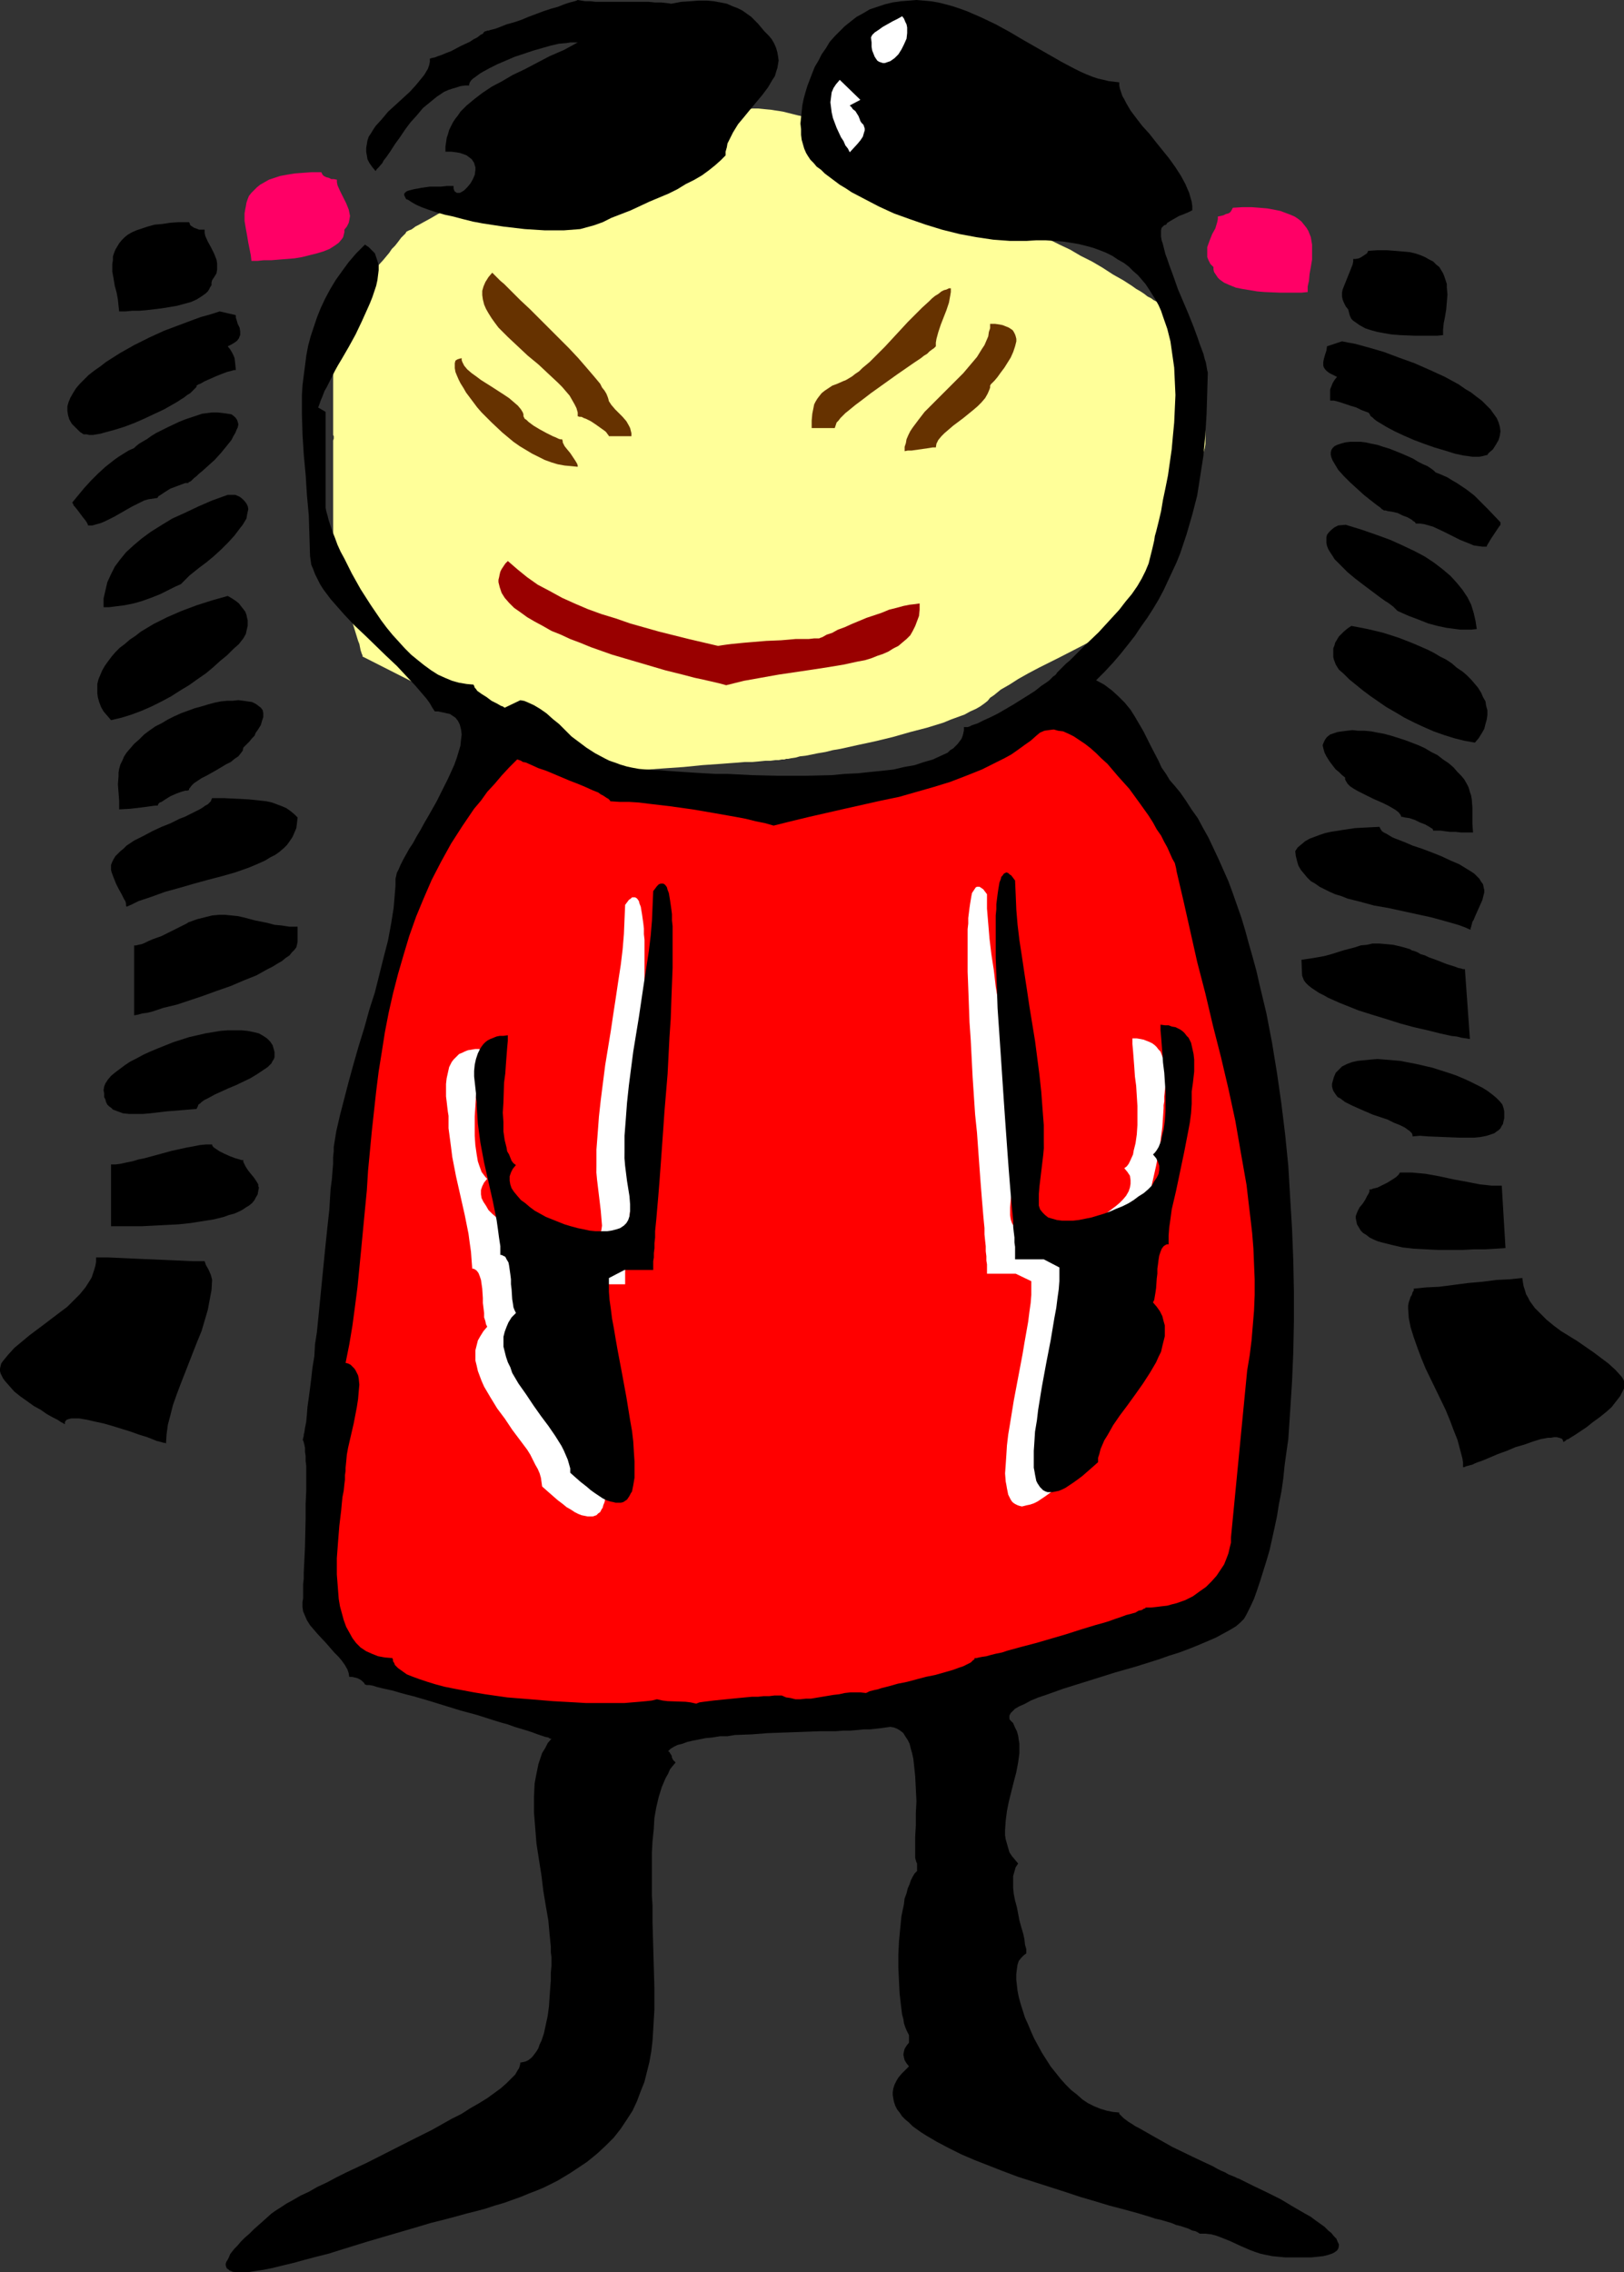 <?xml version="1.0" encoding="UTF-8" standalone="no"?>
<svg
   version="1.0"
   width="111.281mm"
   height="155.668mm"
   id="svg39"
   sodipodi:docname="Girl in Pigtails 3.wmf"
   xmlns:inkscape="http://www.inkscape.org/namespaces/inkscape"
   xmlns:sodipodi="http://sodipodi.sourceforge.net/DTD/sodipodi-0.dtd"
   xmlns="http://www.w3.org/2000/svg"
   xmlns:svg="http://www.w3.org/2000/svg">
  <rect width="100%" height="100%" fill="#333333" stroke="none"/>
  <sodipodi:namedview
     id="namedview39"
     pagecolor="#ffffff"
     bordercolor="#000000"
     borderopacity="0.25"
     inkscape:showpageshadow="2"
     inkscape:pageopacity="0.0"
     inkscape:pagecheckerboard="0"
     inkscape:deskcolor="#d1d1d1"
     inkscape:document-units="mm" />
  <defs
     id="defs1">
    <pattern
       id="WMFhbasepattern"
       patternUnits="userSpaceOnUse"
       width="6"
       height="6"
       x="0"
       y="0" />
  </defs>
  <path
     style="fill:#ffff99;fill-opacity:1;fill-rule:evenodd;stroke:none"
     d="m 153.985,200.373 -37.486,-18.906 -22.621,-11.473 v 0 -0.323 l -0.162,-0.323 -0.162,-0.485 -0.162,-0.485 -0.162,-0.808 -0.162,-0.808 -0.323,-0.808 -0.646,-2.101 -0.646,-2.101 -0.646,-2.424 -0.646,-2.585 -0.808,-2.424 -0.646,-2.424 -0.646,-2.262 -0.485,-1.939 -0.323,-0.97 -0.162,-0.646 -0.162,-0.808 -0.162,-0.646 -0.162,-0.485 -0.162,-0.323 v -0.162 -0.162 -0.323 l -0.162,-0.323 v -28.763 l 0.162,-0.485 v -0.323 -0.323 l -0.162,-0.323 V 83.704 l 0.162,-0.485 v -0.323 0 l 0.162,-0.162 0.162,-0.323 0.485,-0.485 0.323,-0.485 0.485,-0.646 0.646,-0.646 0.646,-0.808 0.646,-0.808 0.646,-0.97 1.616,-1.939 1.777,-1.939 1.616,-2.101 1.777,-2.262 1.777,-1.939 1.616,-1.939 0.646,-0.97 0.808,-0.808 0.646,-0.808 0.485,-0.646 0.485,-0.646 0.485,-0.485 0.323,-0.323 0.323,-0.323 0.162,-0.323 v 0 0 l 0.162,-0.162 0.323,-0.162 0.323,-0.162 0.485,-0.162 0.485,-0.323 0.646,-0.485 0.646,-0.323 1.454,-0.808 1.777,-0.97 1.939,-1.131 2.101,-0.97 4.363,-2.101 2.262,-0.97 2.101,-0.808 2.101,-0.808 1.939,-0.485 1.777,-0.485 h 0.808 0.646 l 0.808,-0.162 0.969,-0.162 0.969,-0.162 1.131,-0.485 1.131,-0.323 1.454,-0.485 1.293,-0.646 1.454,-0.646 1.616,-0.646 1.616,-0.808 3.393,-1.454 3.555,-1.778 3.716,-1.778 7.271,-3.555 3.716,-1.454 3.393,-1.454 1.777,-0.646 1.616,-0.646 1.454,-0.485 1.616,-0.323 1.293,-0.485 1.293,-0.162 1.293,-0.162 h 1.131 l 1.939,-0.162 h 1.777 l 1.616,-0.162 1.293,-0.323 2.585,-0.485 2.424,-0.323 1.293,-0.162 1.454,-0.162 h 1.454 l 1.616,0.162 1.777,0.162 0.969,0.162 1.131,0.162 0.969,0.162 1.293,0.323 1.293,0.323 1.293,0.323 1.454,0.323 1.293,0.323 1.293,0.323 0.969,0.162 2.101,0.646 1.777,0.485 1.616,0.485 1.293,0.485 1.293,0.485 1.131,0.485 1.131,0.485 0.808,0.646 0.969,0.808 0.969,0.808 1.131,0.808 0.969,1.131 1.293,1.131 1.293,1.293 1.454,1.454 1.777,1.454 1.939,1.293 2.262,1.454 2.262,1.293 2.424,1.454 2.585,1.131 2.585,1.293 5.332,2.424 5.494,2.101 2.424,0.97 2.585,0.97 2.262,0.808 2.262,0.808 1.131,0.323 1.131,0.485 2.424,1.131 2.585,1.293 2.747,1.293 2.747,1.616 2.908,1.454 2.747,1.616 2.747,1.778 2.585,1.454 2.262,1.454 1.131,0.808 1.131,0.646 0.969,0.646 0.808,0.646 0.969,0.485 0.646,0.485 0.646,0.323 0.485,0.323 0.485,0.323 0.323,0.323 h 0.162 v 0.162 h 0.162 v 0.162 l 0.162,0.485 0.162,0.485 0.323,0.646 0.323,0.646 0.323,0.808 0.323,0.97 0.485,0.97 0.485,1.131 0.969,2.424 0.969,2.747 0.969,2.747 2.101,5.656 0.969,2.909 0.808,2.747 0.808,2.585 0.323,1.293 0.162,1.131 0.323,0.97 0.162,0.97 v 0.808 0.808 0.808 0.808 l -0.162,1.131 -0.323,1.131 -0.323,1.131 -0.323,1.293 -0.323,1.454 -0.323,1.454 -0.969,3.232 -1.131,3.232 -1.293,3.555 -1.293,3.555 -1.454,3.555 -1.616,3.393 -1.616,3.393 -1.454,3.07 -1.616,2.909 -0.808,1.293 -0.808,1.293 -0.808,1.131 -0.646,0.97 -0.808,0.808 -0.646,0.808 -0.808,0.808 -0.808,0.646 -1.939,1.454 -2.101,1.454 -2.424,1.293 -2.424,1.454 -2.747,1.454 -5.655,2.909 -5.494,2.747 -2.747,1.454 -2.585,1.454 -2.262,1.454 -2.262,1.293 -1.777,1.454 -0.969,0.646 -0.646,0.808 -0.808,0.646 -1.131,0.808 -1.131,0.646 -1.454,0.646 -1.454,0.808 -1.777,0.646 -1.777,0.646 -1.939,0.808 -2.101,0.646 -2.101,0.646 -4.363,1.131 -4.524,1.293 -4.686,1.131 -4.524,0.97 -4.363,0.97 -1.939,0.323 -1.939,0.485 -1.939,0.323 -1.616,0.323 -1.616,0.323 -1.454,0.162 -1.131,0.323 -1.131,0.162 -0.808,0.162 h -0.485 l -0.485,0.162 h -0.162 -0.162 -0.323 l -0.808,0.162 h -0.808 l -1.293,0.162 h -1.293 l -1.616,0.162 -1.777,0.162 h -1.939 l -1.939,0.162 -2.262,0.162 -2.101,0.162 -4.686,0.323 -4.847,0.485 -4.686,0.323 -4.524,0.323 -2.101,0.162 -2.101,0.162 -1.777,0.162 -1.777,0.162 h -1.616 l -1.293,0.162 -1.131,0.162 h -0.969 l -0.646,0.162 h -0.485 -0.162 z"
     id="path1" />
  <path
     style="fill:#000000;fill-opacity:1;fill-rule:evenodd;stroke:none"
     d="m 308.778,54.456 v -1.131 l -0.162,-1.131 -0.323,-1.131 -0.323,-1.131 -0.969,-2.262 -1.131,-2.101 -1.454,-2.262 -1.616,-2.262 -3.393,-4.201 -1.777,-2.262 -1.777,-1.939 -1.616,-2.101 -1.454,-1.939 -1.131,-1.939 -0.485,-0.97 -0.485,-0.808 -0.323,-0.97 -0.323,-0.97 -0.162,-0.808 v -0.808 l -1.293,-0.162 -1.454,-0.162 -1.293,-0.323 -1.454,-0.323 -1.454,-0.485 -1.616,-0.646 -1.454,-0.646 -1.616,-0.808 -3.07,-1.616 -3.393,-1.939 -3.393,-1.939 -3.393,-1.939 L 261.435,8.241 257.881,6.302 254.164,4.525 250.448,2.909 248.671,2.262 246.732,1.616 244.954,1.131 243.015,0.646 241.076,0.323 239.299,0.162 237.36,0 l -1.939,0.162 -2.101,0.162 -2.262,0.323 -1.939,0.485 -1.939,0.646 -1.939,0.646 -1.616,0.97 -1.777,0.97 -1.454,1.131 -1.616,1.293 -1.293,1.293 -1.293,1.293 -1.293,1.454 -0.969,1.616 -1.131,1.616 -0.808,1.616 -0.969,1.616 -0.646,1.616 -1.293,3.393 -0.485,1.616 -0.485,1.778 -0.323,1.616 -0.162,1.616 -0.162,1.454 -0.162,1.616 0.162,1.454 v 1.454 l 0.162,1.293 0.323,1.131 0.323,1.131 0.485,1.131 0.485,0.808 0.646,0.97 0.808,0.808 0.808,0.97 1.131,0.808 0.969,0.97 1.293,0.97 1.293,0.97 1.293,0.97 1.616,0.97 1.454,0.97 3.393,1.778 3.716,1.939 3.878,1.778 4.039,1.454 4.201,1.454 4.201,1.293 4.524,1.131 4.363,0.808 4.363,0.646 4.363,0.323 h 2.101 2.101 l 2.585,-0.162 h 2.424 l 2.262,0.162 2.262,0.162 2.101,0.323 1.939,0.323 1.939,0.485 1.777,0.485 1.777,0.646 1.616,0.646 1.616,0.808 1.454,0.97 1.454,0.808 1.293,0.97 1.131,1.131 1.293,1.131 0.969,1.131 0.969,1.131 0.969,1.454 0.808,1.293 0.808,1.293 0.808,1.454 0.646,1.454 0.485,1.454 1.131,3.232 0.808,3.232 0.485,3.393 0.485,3.393 0.162,3.555 0.162,3.555 -0.162,3.555 -0.162,3.555 -0.323,3.393 -0.323,3.555 -0.485,3.393 -0.485,3.393 -0.646,3.232 -0.646,3.07 -0.485,2.909 -0.646,2.747 -0.646,2.585 -0.323,1.131 -0.162,1.131 -0.485,2.101 -0.485,1.939 -0.485,1.939 -0.808,1.939 -0.969,1.939 -1.131,1.939 -1.454,2.101 -1.616,1.939 -1.616,2.101 -1.777,1.939 -3.555,3.878 -3.878,3.717 -1.777,1.778 -1.777,1.778 -0.969,0.808 -0.808,0.808 -1.616,1.616 -0.162,0.323 -0.323,0.323 -0.485,0.323 -0.485,0.485 -0.485,0.485 -0.646,0.485 -1.454,0.97 -1.616,1.293 -1.777,1.131 -3.878,2.424 -3.878,2.262 -1.939,0.97 -1.777,0.808 -1.616,0.808 -1.454,0.485 -0.646,0.323 -0.485,0.162 h -0.485 -0.485 v 0.808 l -0.162,0.808 -0.162,0.646 -0.323,0.808 -0.485,0.646 -0.485,0.646 -0.485,0.485 -0.646,0.646 -0.808,0.485 -0.646,0.646 -1.777,0.808 -2.101,0.97 -2.262,0.646 -2.424,0.808 -2.747,0.485 -2.747,0.646 -2.908,0.323 -3.232,0.323 -3.07,0.323 -3.393,0.162 -3.393,0.323 -6.786,0.162 h -6.948 l -6.786,-0.162 -3.232,-0.162 -3.232,-0.162 h -3.07 l -2.908,-0.162 -2.747,-0.162 -2.424,-0.162 -2.424,-0.162 -2.262,-0.162 -1.777,-0.162 h -1.777 l -1.777,-0.162 -1.777,-0.162 -1.777,-0.323 -1.454,-0.323 -1.616,-0.485 -1.293,-0.485 -1.454,-0.485 -1.293,-0.646 -2.424,-1.293 -2.262,-1.454 -1.939,-1.454 -1.939,-1.454 -1.616,-1.616 -1.616,-1.616 -1.616,-1.293 -1.616,-1.454 -1.616,-1.131 -1.616,-0.97 -1.777,-0.808 -0.808,-0.323 -0.969,-0.162 -4.039,1.939 -0.485,-0.323 -0.485,-0.162 -1.131,-0.646 -1.293,-0.646 -1.293,-0.97 -1.293,-0.808 -1.131,-0.808 -0.323,-0.485 -0.323,-0.323 -0.162,-0.485 -0.162,-0.323 -1.777,-0.162 -1.939,-0.323 -1.777,-0.485 -1.939,-0.808 -1.777,-0.808 -1.777,-1.131 -1.777,-1.293 -1.616,-1.293 -1.777,-1.454 -1.616,-1.616 -1.616,-1.778 -1.616,-1.778 -1.454,-1.778 -1.454,-1.939 -2.747,-4.04 -2.585,-4.04 -2.262,-4.04 -0.969,-1.939 -0.969,-1.939 -0.969,-1.778 -0.808,-1.778 -0.646,-1.778 -0.646,-1.616 -0.485,-1.454 -0.485,-1.454 -0.323,-1.293 -0.323,-1.131 -0.162,-0.808 v -0.808 -24.077 l -1.939,-1.131 0.323,-0.808 0.323,-0.97 0.485,-1.131 0.485,-1.293 0.646,-1.131 0.646,-1.293 1.454,-2.909 0.808,-1.454 0.969,-1.616 1.777,-3.07 1.777,-3.232 1.616,-3.393 1.454,-3.232 0.646,-1.454 0.646,-1.616 0.485,-1.454 0.485,-1.454 0.323,-1.454 0.162,-1.293 0.162,-1.293 v -1.293 l -0.323,-1.131 -0.323,-0.97 -0.323,-0.97 -0.808,-0.808 -0.808,-0.808 -0.969,-0.646 -2.262,2.262 -1.939,2.262 -1.777,2.424 -1.616,2.262 -1.454,2.424 -1.293,2.424 -1.131,2.424 -0.969,2.424 -0.808,2.424 -0.808,2.424 -0.646,2.424 -0.485,2.585 -0.323,2.585 -0.323,2.424 -0.323,2.585 -0.162,2.585 v 5.009 l 0.162,5.333 0.323,5.171 0.485,5.171 0.323,5.171 0.485,5.332 0.162,5.171 0.162,5.333 0.162,1.131 0.162,1.131 0.485,1.131 0.485,1.293 0.646,1.293 0.646,1.293 0.808,1.293 0.969,1.293 0.969,1.293 1.131,1.293 2.424,2.747 2.585,2.747 2.747,2.585 5.494,5.332 2.747,2.585 2.424,2.585 2.424,2.585 0.969,1.131 0.969,1.131 0.969,1.131 0.808,1.131 0.646,1.131 0.646,0.97 h 0.808 l 0.808,0.162 0.808,0.162 0.646,0.162 0.808,0.162 0.969,0.646 0.485,0.323 0.646,0.808 0.485,0.97 0.323,1.293 0.162,1.293 -0.162,1.293 -0.162,1.616 -0.485,1.616 -0.485,1.616 -0.646,1.778 -0.808,1.778 -0.808,1.778 -0.969,1.939 -1.939,3.878 -2.101,3.717 -1.131,1.939 -0.969,1.778 -0.969,1.616 -0.969,1.778 -0.969,1.454 -0.808,1.454 -0.808,1.454 -0.646,1.293 -0.485,1.131 -0.485,0.97 -0.162,0.808 -0.162,0.646 v 1.778 l -0.162,1.939 -0.162,1.939 -0.162,1.939 -0.646,4.04 -0.808,4.363 -1.131,4.363 -1.131,4.525 -1.131,4.525 -1.454,4.525 -1.293,4.686 -1.454,4.686 -1.293,4.525 -1.293,4.686 -1.131,4.363 -1.131,4.363 -0.969,4.201 -0.646,4.04 v 1.131 l -0.162,1.454 v 1.778 l -0.162,1.939 -0.162,2.101 -0.323,2.424 -0.162,2.585 -0.162,2.747 -0.323,2.909 -0.323,3.07 -0.323,3.07 -0.323,3.232 -1.293,13.089 -0.646,6.464 -0.485,3.07 -0.162,3.07 -0.485,2.909 -0.323,2.909 -0.323,2.585 -0.323,2.424 -0.323,2.262 -0.162,2.101 -0.162,1.778 -0.323,1.616 -0.162,1.131 -0.162,0.646 v 0.323 l -0.162,0.485 v 0.162 0.162 l -0.162,0.162 0.162,0.162 0.162,0.485 0.162,0.646 0.162,0.808 v 0.97 l 0.162,1.131 v 1.293 l 0.162,1.293 v 6.302 l -0.162,3.555 v 3.717 l -0.162,7.272 -0.162,3.555 -0.162,3.232 v 1.616 l -0.162,1.293 v 1.454 1.131 1.131 l -0.162,0.97 v 1.293 l 0.162,1.131 0.485,1.131 0.485,1.131 0.808,1.293 0.969,1.131 0.969,1.131 2.262,2.424 2.101,2.424 1.131,1.131 0.808,0.97 0.808,1.131 0.646,1.131 0.323,0.97 0.162,0.97 h 0.808 l 0.646,0.162 0.646,0.162 0.646,0.323 0.485,0.323 0.323,0.323 0.323,0.323 0.162,0.323 0.485,0.162 h 0.646 l 0.969,0.162 0.969,0.323 1.293,0.323 1.454,0.323 1.454,0.323 1.616,0.485 1.777,0.485 1.939,0.485 3.878,1.131 4.201,1.293 4.201,1.293 4.201,1.131 4.039,1.293 2.101,0.646 1.777,0.485 1.777,0.646 1.616,0.485 1.616,0.485 1.454,0.485 1.293,0.485 0.969,0.323 0.969,0.323 0.808,0.162 0.485,0.323 h 0.323 l -0.969,1.131 -0.646,1.293 -0.808,1.293 -0.485,1.454 -0.485,1.454 -0.323,1.616 -0.323,1.616 -0.323,1.778 -0.162,3.555 v 3.878 l 0.323,4.04 0.323,4.04 0.646,4.201 0.646,4.04 0.485,4.04 0.646,3.878 0.646,3.717 0.323,3.555 0.162,1.616 0.162,1.616 v 1.454 l 0.162,1.293 v 2.262 l -0.162,1.778 v 1.939 l -0.162,2.101 -0.162,2.262 -0.162,2.424 -0.323,2.424 -0.485,2.262 -0.485,2.262 -0.646,1.939 -0.485,0.97 -0.323,0.97 -0.485,0.808 -0.485,0.646 -0.485,0.646 -0.485,0.485 -0.646,0.485 -0.646,0.323 -0.646,0.162 -0.808,0.162 v 0.323 l -0.162,0.646 -0.162,0.485 -0.323,0.485 -0.646,1.131 -1.131,1.131 -1.131,1.131 -1.454,1.293 -1.777,1.293 -1.777,1.293 -2.101,1.293 -2.262,1.293 -2.262,1.454 -2.585,1.293 -2.585,1.454 -2.585,1.454 -5.494,2.747 -11.149,5.656 -5.494,2.585 -2.585,1.293 -2.424,1.293 -2.424,1.131 -2.262,1.293 -2.101,0.97 -1.939,1.131 -1.777,0.97 -1.454,0.97 -1.293,0.808 -1.131,0.808 -1.616,1.454 -1.454,1.293 -1.454,1.293 -1.131,1.131 -1.131,0.97 -1.131,1.131 -0.808,0.97 -0.808,0.808 -0.646,0.808 -0.485,0.646 -0.323,0.808 -0.323,0.646 -0.323,0.485 -0.162,0.485 v 0.485 l 0.162,0.485 0.162,0.323 0.323,0.162 0.323,0.323 0.485,0.162 0.323,0.162 1.293,0.162 h 0.808 0.808 0.808 l 1.939,-0.323 2.262,-0.323 2.424,-0.485 2.585,-0.646 2.747,-0.646 2.908,-0.808 3.07,-0.808 3.232,-0.808 3.07,-0.97 6.786,-2.101 6.625,-1.939 6.625,-1.939 3.232,-0.97 3.232,-0.808 3.07,-0.808 2.908,-0.808 2.585,-0.646 2.424,-0.646 2.424,-0.808 2.262,-0.646 2.262,-0.808 2.262,-0.808 1.939,-0.808 2.101,-0.808 1.939,-0.808 3.555,-1.778 1.616,-0.97 1.616,-0.97 1.454,-0.97 2.908,-1.939 2.585,-2.101 2.262,-2.101 2.101,-2.101 1.777,-2.262 1.616,-2.424 1.454,-2.262 1.131,-2.424 0.969,-2.585 0.969,-2.424 0.646,-2.585 0.646,-2.585 0.485,-2.747 0.323,-2.747 0.162,-2.585 0.162,-2.747 0.162,-2.747 v -5.656 l -0.162,-5.656 -0.162,-5.656 -0.162,-5.656 v -1.939 -2.424 l -0.162,-2.424 v -2.585 -2.909 -2.909 -2.909 l 0.162,-2.909 0.323,-3.07 0.162,-2.909 0.485,-2.747 0.646,-2.747 0.808,-2.585 0.969,-2.262 0.646,-1.131 0.485,-1.131 0.646,-0.808 0.808,-0.97 -0.323,-0.323 -0.323,-0.323 -0.162,-0.323 -0.162,-0.323 v -0.162 -0.162 l -0.162,-0.323 -0.323,-0.485 -0.162,-0.323 -0.323,-0.162 0.646,-0.646 0.808,-0.485 0.969,-0.485 1.293,-0.323 1.293,-0.485 1.454,-0.323 1.616,-0.323 1.616,-0.323 1.777,-0.162 1.939,-0.323 h 1.939 l 1.939,-0.323 4.363,-0.162 4.201,-0.323 4.524,-0.162 4.524,-0.162 4.363,-0.162 h 4.039 l 2.101,-0.162 h 1.777 l 1.939,-0.162 1.616,-0.162 h 1.616 l 1.454,-0.162 1.454,-0.162 1.131,-0.162 1.131,-0.162 0.969,0.162 0.808,0.323 0.808,0.485 0.808,0.646 0.485,0.808 0.646,0.97 0.485,0.97 0.323,1.293 0.323,1.131 0.323,1.454 0.162,1.454 0.323,3.07 0.162,3.232 0.162,3.232 -0.162,3.232 v 3.07 l -0.162,2.909 v 1.293 3.232 0.97 l 0.162,0.646 0.162,0.485 0.162,0.323 v 1.939 l -0.646,0.646 -0.485,0.808 -0.485,0.97 -0.323,0.97 -0.485,1.131 -0.323,1.293 -0.485,1.293 -0.162,1.454 -0.646,3.07 -0.323,3.232 -0.323,3.393 -0.162,3.393 v 3.393 l 0.162,3.393 0.162,3.232 0.162,1.454 0.162,1.454 0.162,1.293 0.162,1.293 0.323,1.131 0.162,1.131 0.323,0.97 0.323,0.808 0.323,0.646 0.323,0.646 v 1.939 l -0.646,0.808 -0.485,0.808 -0.162,0.646 -0.162,0.808 0.162,0.808 0.162,0.646 0.485,0.808 0.646,0.808 -0.969,0.97 -0.969,0.97 -0.808,0.97 -0.485,0.808 -0.485,0.97 -0.323,0.97 -0.162,0.97 v 0.808 l 0.162,0.97 0.162,0.808 0.323,0.97 0.485,0.97 0.646,0.808 0.646,0.97 0.808,0.808 0.969,0.808 0.969,0.97 1.131,0.808 1.131,0.808 1.293,0.808 2.747,1.616 3.07,1.616 3.232,1.616 3.393,1.454 3.716,1.454 3.716,1.454 3.878,1.454 4.039,1.293 8.079,2.585 3.878,1.293 3.878,1.131 3.716,1.131 3.716,0.97 3.555,0.97 3.232,0.97 1.454,0.485 1.454,0.323 2.747,0.808 1.131,0.485 1.293,0.323 0.969,0.323 0.969,0.323 0.969,0.485 0.808,0.162 0.646,0.323 0.485,0.323 h 1.454 l 1.454,0.162 1.293,0.323 1.293,0.485 2.424,0.97 2.424,1.131 2.585,1.131 1.293,0.485 1.454,0.485 1.454,0.323 1.616,0.323 1.616,0.162 1.777,0.162 h 1.293 1.293 2.262 1.939 l 1.616,-0.162 1.454,-0.162 1.293,-0.323 0.969,-0.323 0.646,-0.323 0.646,-0.485 0.323,-0.485 0.162,-0.646 v -0.485 l -0.323,-0.646 -0.323,-0.808 -0.646,-0.646 -0.646,-0.808 -0.808,-0.646 -0.969,-0.97 -1.131,-0.808 -1.131,-0.808 -1.293,-0.97 -1.454,-0.808 -3.07,-1.778 -3.232,-1.939 -3.555,-1.778 -3.716,-1.778 -3.555,-1.778 -0.485,-0.162 -0.646,-0.323 -0.808,-0.323 -0.808,-0.323 -0.808,-0.485 -1.131,-0.485 -0.969,-0.485 -1.131,-0.646 -2.424,-1.131 -2.747,-1.293 -5.332,-2.585 -2.585,-1.454 -2.585,-1.454 -2.262,-1.293 -1.131,-0.646 -0.969,-0.485 -0.969,-0.646 -0.808,-0.485 -0.646,-0.485 -0.646,-0.485 -0.485,-0.485 -0.323,-0.323 -0.323,-0.323 v -0.323 l -1.616,-0.162 -1.616,-0.323 -1.616,-0.485 -1.616,-0.646 -1.616,-0.808 -1.454,-0.97 -1.454,-1.293 -1.454,-1.131 -1.454,-1.454 -1.293,-1.454 -1.293,-1.616 -1.293,-1.616 -1.131,-1.778 -1.131,-1.778 -0.969,-1.778 -0.969,-1.778 -0.808,-1.778 -0.808,-1.939 -0.808,-1.778 -1.131,-3.555 -0.485,-1.778 -0.323,-1.616 -0.162,-1.454 -0.162,-1.454 v -1.454 l 0.162,-1.293 0.162,-1.131 0.323,-0.97 0.646,-0.808 0.646,-0.646 0.646,-0.485 v -1.131 l -0.323,-1.131 -0.162,-1.454 -0.323,-1.454 -0.485,-1.616 -0.485,-1.778 -0.646,-3.393 -0.485,-1.778 -0.323,-1.616 -0.162,-1.616 v -1.616 -1.454 l 0.323,-1.131 0.323,-1.131 0.323,-0.485 0.323,-0.485 -0.808,-0.97 -0.808,-0.97 -0.646,-0.97 -0.323,-1.131 -0.323,-1.131 -0.323,-1.131 -0.162,-1.131 v -1.131 l 0.162,-2.424 0.323,-2.585 0.485,-2.424 0.646,-2.585 0.646,-2.585 0.646,-2.424 0.485,-2.585 0.323,-2.424 v -1.131 -1.293 l -0.162,-0.97 -0.162,-1.131 -0.323,-1.131 -0.485,-0.97 -0.485,-1.131 -0.808,-0.808 -0.162,-0.323 v -0.485 -0.323 l 0.162,-0.323 0.162,-0.323 0.323,-0.323 0.808,-0.808 1.131,-0.646 1.454,-0.646 1.454,-0.808 1.939,-0.808 1.939,-0.646 2.262,-0.808 2.262,-0.808 2.585,-0.808 2.585,-0.808 2.585,-0.808 5.655,-1.778 5.655,-1.616 5.655,-1.778 2.747,-0.97 2.585,-0.808 2.585,-0.97 2.424,-0.97 2.262,-0.97 2.262,-0.97 1.777,-0.97 1.777,-0.97 1.616,-0.97 1.131,-0.97 0.969,-0.97 0.646,-1.131 0.969,-1.939 0.969,-2.101 0.808,-2.262 0.808,-2.424 0.808,-2.585 0.808,-2.585 0.808,-2.747 0.646,-2.909 0.646,-2.909 0.646,-3.07 0.485,-3.07 0.646,-3.232 0.485,-3.393 0.323,-3.232 0.485,-3.555 0.485,-3.393 0.485,-7.272 0.485,-7.595 0.323,-7.595 0.162,-7.918 v -7.918 l -0.162,-8.08 -0.323,-8.08 -0.485,-8.08 -0.485,-8.241 -0.808,-8.08 -0.969,-7.918 -1.131,-7.918 -1.293,-7.918 -1.454,-7.595 -1.777,-7.433 -0.808,-3.555 -0.969,-3.555 -0.969,-3.393 -0.969,-3.555 -0.969,-3.232 -1.131,-3.232 -1.131,-3.232 -1.131,-3.07 -1.293,-2.909 -1.293,-2.909 -1.293,-2.747 -1.293,-2.747 -1.454,-2.585 -1.293,-2.424 -1.616,-2.262 -1.454,-2.262 -1.454,-2.101 -1.616,-1.939 -1.131,-1.293 -0.969,-1.616 -1.131,-1.616 -0.808,-1.778 -1.939,-3.717 -0.969,-1.939 -0.969,-1.939 -1.131,-1.939 -1.131,-1.939 -1.131,-1.778 -1.454,-1.778 -1.616,-1.616 -1.777,-1.616 -1.939,-1.454 -2.101,-1.131 2.262,-2.262 2.101,-2.262 1.939,-2.262 1.939,-2.424 1.777,-2.262 1.616,-2.424 1.616,-2.262 1.454,-2.262 1.454,-2.424 1.293,-2.424 1.131,-2.424 2.262,-4.848 0.969,-2.424 0.808,-2.424 0.808,-2.424 1.454,-5.009 1.293,-5.009 0.808,-5.171 0.808,-5.171 0.485,-5.333 0.323,-5.333 0.162,-5.332 0.162,-5.494 -0.162,-0.646 -0.162,-0.97 -0.162,-0.97 -0.323,-0.97 -0.323,-1.293 -0.485,-1.293 -0.485,-1.293 -0.485,-1.454 -1.131,-3.07 -1.293,-3.232 -2.747,-6.464 -1.131,-3.232 -1.131,-3.07 -0.485,-1.454 -0.485,-1.293 -0.323,-1.293 -0.323,-1.293 -0.323,-0.97 -0.162,-0.97 v -0.97 -0.646 l 0.162,-0.646 0.323,-0.323 0.323,-0.323 0.485,-0.162 0.162,-0.162 0.162,-0.323 0.323,-0.162 0.485,-0.323 1.131,-0.646 1.131,-0.646 1.293,-0.485 1.131,-0.485 0.323,-0.162 0.323,-0.162 z"
     id="path2" />
  <path
     style="fill:#ff0000;fill-opacity:1;fill-rule:evenodd;stroke:none"
     d="m 224.272,438.397 -1.454,-0.162 h -1.293 -1.293 l -1.454,0.162 -1.454,0.323 -1.454,0.162 -2.908,0.485 -2.908,0.485 h -1.293 l -1.454,0.162 h -1.293 l -1.293,-0.323 -1.131,-0.162 -1.131,-0.485 h -0.969 -0.969 l -1.293,0.162 h -1.454 l -1.454,0.162 h -1.616 l -3.393,0.323 -3.232,0.323 -1.616,0.162 -1.616,0.162 -1.293,0.162 -1.293,0.162 -1.131,0.162 -0.808,0.323 -1.454,-0.323 -1.293,-0.162 -4.686,-0.162 -1.293,-0.162 -1.454,-0.323 -1.293,0.323 -1.454,0.162 -1.777,0.162 -1.939,0.162 -1.939,0.162 h -2.424 -2.424 -2.585 -2.585 l -2.747,-0.162 -5.817,-0.323 -5.817,-0.485 -5.978,-0.485 -5.655,-0.808 -2.908,-0.485 -2.585,-0.485 -2.585,-0.485 -2.424,-0.485 -2.424,-0.646 -2.101,-0.646 -1.939,-0.646 -1.777,-0.646 -1.616,-0.646 -1.131,-0.808 -1.131,-0.808 -0.808,-0.808 -0.162,-0.485 -0.323,-0.485 v -0.323 l -0.162,-0.485 -1.939,-0.162 -1.777,-0.323 -1.616,-0.646 -1.454,-0.646 -1.454,-0.97 -1.131,-1.131 -0.969,-1.293 -0.808,-1.454 -0.808,-1.454 -0.646,-1.778 -0.485,-1.778 -0.485,-1.778 -0.323,-1.939 -0.162,-2.101 -0.162,-2.101 -0.162,-2.101 v -4.201 l 0.323,-4.363 0.323,-4.04 0.485,-4.04 0.162,-1.778 0.162,-1.616 0.323,-1.616 0.162,-1.616 0.162,-1.293 v -1.131 l 0.162,-1.131 v -0.808 l 0.162,-1.616 0.162,-1.778 0.323,-1.778 0.485,-2.101 0.969,-4.201 0.808,-4.201 0.323,-2.101 0.162,-1.939 0.162,-1.778 -0.162,-1.616 -0.162,-0.808 -0.323,-0.646 -0.323,-0.646 -0.323,-0.485 -0.485,-0.485 -0.485,-0.485 -0.646,-0.323 -0.646,-0.162 0.969,-4.848 0.808,-4.848 0.646,-4.848 0.646,-5.009 0.969,-9.857 0.969,-10.18 0.485,-5.009 0.323,-5.171 0.969,-10.18 1.131,-10.342 0.646,-5.171 0.808,-5.009 0.808,-5.171 0.969,-5.009 1.131,-5.009 1.293,-5.009 1.454,-5.009 1.454,-4.848 1.777,-5.009 1.939,-4.686 2.101,-4.848 2.424,-4.686 2.585,-4.686 2.908,-4.525 3.07,-4.525 1.777,-2.101 1.616,-2.262 1.939,-2.101 1.777,-2.101 1.939,-2.101 2.101,-2.101 0.485,0.162 0.485,0.162 0.485,0.323 0.808,0.162 1.454,0.646 1.777,0.808 1.939,0.646 1.939,0.808 4.201,1.778 2.101,0.808 1.939,0.808 1.777,0.808 1.616,0.646 0.646,0.485 0.646,0.323 0.485,0.323 0.485,0.323 0.323,0.162 0.323,0.323 0.162,0.162 v 0.162 l 2.424,0.162 h 2.424 l 2.585,0.162 2.585,0.323 2.747,0.323 2.747,0.323 5.817,0.808 5.655,0.97 5.494,0.97 2.585,0.485 2.585,0.646 2.424,0.485 2.262,0.646 4.524,-1.131 4.686,-1.131 9.21,-2.101 9.372,-2.101 4.686,-0.97 4.524,-1.293 4.524,-1.293 4.201,-1.293 4.201,-1.616 4.039,-1.616 3.878,-1.939 1.939,-0.97 1.777,-0.97 1.616,-1.131 1.777,-1.293 1.616,-1.131 1.454,-1.293 0.969,-0.808 1.131,-0.485 1.131,-0.162 1.293,-0.162 1.131,0.323 1.293,0.162 1.454,0.646 1.293,0.646 1.454,0.97 1.454,0.97 1.454,1.131 1.454,1.293 1.293,1.293 1.616,1.454 2.747,3.232 2.908,3.232 2.585,3.555 2.424,3.393 1.131,1.778 0.969,1.778 1.131,1.616 0.808,1.616 0.808,1.454 0.646,1.454 0.646,1.454 0.646,1.131 0.323,1.293 0.162,0.97 1.777,7.595 1.777,7.918 1.777,7.918 2.101,8.08 1.939,8.241 2.101,8.241 1.939,8.241 1.777,8.241 1.454,8.403 1.454,8.241 0.485,4.201 0.485,4.04 0.485,4.201 0.323,4.04 0.162,4.04 0.162,3.878 v 4.04 l -0.162,4.04 -0.323,3.878 -0.323,3.878 -0.485,3.878 -0.646,3.878 -4.201,43.306 v 1.293 l -0.323,1.293 -0.323,1.454 -0.485,1.293 -0.646,1.616 -0.969,1.454 -0.969,1.454 -1.293,1.454 -1.454,1.454 -1.616,1.131 -1.777,1.293 -1.939,0.97 -2.262,0.808 -1.293,0.323 -1.131,0.323 -1.454,0.162 -1.293,0.162 -1.454,0.162 h -1.454 v 0.162 l -0.485,0.162 -0.485,0.323 -0.808,0.162 -0.808,0.485 -1.131,0.323 -1.293,0.323 -1.293,0.485 -1.454,0.485 -1.777,0.646 -1.616,0.485 -1.777,0.485 -3.716,1.131 -4.039,1.293 -3.878,1.131 -3.878,1.131 -3.716,0.97 -1.777,0.485 -1.777,0.485 -1.454,0.485 -1.616,0.323 -1.293,0.323 -1.131,0.323 -1.131,0.162 -0.808,0.162 -0.646,0.162 h -0.485 v 0.323 l -0.323,0.162 -0.323,0.323 -0.323,0.323 -0.646,0.323 -0.646,0.323 -0.646,0.323 -0.969,0.323 -1.777,0.646 -2.262,0.646 -2.262,0.646 -2.424,0.485 -4.847,1.293 -2.424,0.485 -2.262,0.646 -1.939,0.485 -0.969,0.323 -0.808,0.162 -0.646,0.162 -0.646,0.162 -0.646,0.323 z"
     id="path3" />
  <path
     style="fill:#000000;fill-opacity:1;fill-rule:evenodd;stroke:none"
     d="m 50.897,99.863 0.485,-0.323 0.485,-0.162 1.131,-0.646 1.454,-0.646 1.454,-0.646 1.616,-0.646 1.293,-0.485 1.293,-0.323 0.485,-0.162 h 0.485 l -0.162,-1.616 -0.162,-1.454 -0.323,-0.808 -0.323,-0.646 -0.485,-0.808 -0.646,-0.808 0.969,-0.485 0.808,-0.485 0.646,-0.485 0.485,-0.646 0.162,-0.485 0.162,-0.323 V 85.805 L 62.046,84.835 61.562,83.866 61.239,82.735 61.077,82.25 v -0.646 l -4.201,-0.97 -1.454,0.485 -1.616,0.485 -1.777,0.485 -1.777,0.646 -3.878,1.454 -3.878,1.454 -3.878,1.778 -3.878,1.939 -3.716,2.101 -3.555,2.262 -1.454,1.131 -1.616,1.131 -1.454,1.131 -1.131,1.131 -1.131,1.131 -0.969,1.131 -0.808,1.293 -0.646,1.131 -0.485,1.131 -0.323,1.131 v 1.131 l 0.162,1.131 0.323,1.131 0.646,1.131 0.969,0.97 1.131,1.131 0.485,0.323 0.485,0.323 h 0.808 l 0.646,0.162 h 0.969 l 0.969,-0.162 0.969,-0.162 1.131,-0.323 2.424,-0.646 2.585,-0.808 2.585,-0.97 2.585,-1.131 2.747,-1.293 2.424,-1.131 2.262,-1.293 1.131,-0.646 0.969,-0.646 0.808,-0.485 0.808,-0.646 0.808,-0.485 0.485,-0.485 0.485,-0.485 0.323,-0.323 0.323,-0.323 z"
     id="path4" />
  <path
     style="fill:#000000;fill-opacity:1;fill-rule:evenodd;stroke:none"
     d="m 34.74,116.022 -1.454,0.646 -1.293,0.808 -1.293,0.808 -1.131,0.808 -2.262,1.778 -1.939,1.778 -1.777,1.778 -1.777,1.939 -3.07,3.717 v 0.162 l 0.162,0.162 0.162,0.485 0.323,0.323 0.646,0.808 1.454,1.939 0.646,0.808 0.323,0.485 0.162,0.323 0.162,0.323 v 0.162 h 1.131 l 1.131,-0.323 1.131,-0.323 1.131,-0.485 2.262,-1.131 2.262,-1.293 2.262,-1.293 2.262,-1.131 0.969,-0.485 1.131,-0.323 1.131,-0.162 1.131,-0.162 0.162,-0.162 0.162,-0.323 0.323,-0.162 0.485,-0.323 0.969,-0.646 1.293,-0.808 1.293,-0.485 1.293,-0.485 1.293,-0.485 h 0.323 0.485 v -0.162 l 0.323,-0.162 0.323,-0.162 0.323,-0.323 0.485,-0.485 0.646,-0.485 0.646,-0.646 0.808,-0.646 1.616,-1.454 1.616,-1.454 1.616,-1.778 1.454,-1.778 1.293,-1.616 0.485,-0.97 0.485,-0.808 0.323,-0.808 0.323,-0.646 0.162,-0.808 -0.162,-0.646 -0.162,-0.485 -0.323,-0.485 -0.485,-0.485 -0.646,-0.485 -0.969,-0.162 -1.131,-0.162 -1.454,-0.162 h -1.454 l -1.293,0.162 -1.293,0.162 -1.454,0.485 -1.454,0.485 -1.454,0.485 -1.616,0.646 -3.07,1.454 -2.908,1.454 -1.293,0.808 -1.131,0.808 -1.131,0.646 -0.808,0.485 -0.808,0.646 z"
     id="path5" />
  <path
     style="fill:#000000;fill-opacity:1;fill-rule:evenodd;stroke:none"
     d="m 46.858,151.249 0.323,-0.323 0.323,-0.323 0.485,-0.485 0.485,-0.485 0.646,-0.646 0.808,-0.646 1.616,-1.293 1.939,-1.454 1.939,-1.616 1.939,-1.778 1.777,-1.778 1.616,-1.778 1.454,-1.939 0.646,-0.808 0.485,-0.808 0.485,-0.808 0.162,-0.97 0.162,-0.808 0.162,-0.646 -0.162,-0.808 -0.323,-0.646 -0.485,-0.646 -0.646,-0.646 -0.646,-0.485 -1.131,-0.485 h -1.939 l -4.039,1.454 -3.716,1.616 -3.393,1.616 -3.232,1.454 -2.908,1.778 -2.585,1.616 -2.424,1.778 -2.101,1.778 -1.939,1.778 -1.454,1.778 -1.454,1.939 -0.969,1.939 -0.969,2.101 -0.485,2.101 -0.485,2.101 v 2.262 h 1.454 l 1.293,-0.162 2.585,-0.323 2.424,-0.485 2.262,-0.646 2.262,-0.808 2.424,-0.97 2.585,-1.293 1.293,-0.646 z"
     id="path6" />
  <path
     style="fill:#000000;fill-opacity:1;fill-rule:evenodd;stroke:none"
     d="m 63.016,165.308 0.646,-1.131 0.323,-1.454 0.162,-0.646 v -0.646 -0.808 l -0.162,-0.646 -0.162,-0.808 -0.323,-0.808 -0.485,-0.646 -0.646,-0.808 -0.485,-0.646 -0.808,-0.646 -0.969,-0.646 -1.131,-0.646 -4.039,1.131 -4.039,1.293 -3.878,1.454 -3.716,1.616 -3.555,1.778 -1.616,0.97 -1.616,0.97 -1.454,1.131 -1.454,0.97 -1.293,1.131 -1.293,0.97 -1.131,1.131 -0.969,1.131 -0.969,1.293 -0.808,1.131 -0.646,1.131 -0.485,1.131 -0.485,1.131 -0.323,1.293 v 1.131 1.293 l 0.162,1.131 0.323,1.131 0.485,1.293 0.646,1.131 0.969,1.131 0.969,1.131 2.747,-0.646 2.585,-0.808 2.585,-0.97 2.585,-1.131 2.585,-1.293 2.424,-1.293 2.262,-1.454 2.424,-1.454 2.262,-1.616 2.101,-1.454 1.939,-1.616 1.777,-1.616 1.777,-1.454 1.616,-1.616 1.454,-1.293 z"
     id="path7" />
  <path
     style="fill:#000000;fill-opacity:1;fill-rule:evenodd;stroke:none"
     d="m 63.016,193.586 0.808,-0.808 0.808,-0.808 0.646,-0.808 0.646,-0.646 0.323,-0.808 0.485,-0.646 0.808,-1.293 0.323,-1.131 0.323,-0.97 v -0.97 l -0.162,-0.808 -0.485,-0.646 -0.646,-0.485 -0.646,-0.485 -0.969,-0.485 -1.131,-0.162 -1.131,-0.162 -1.293,-0.162 -1.454,0.162 h -1.454 l -1.616,0.162 -1.616,0.323 -1.777,0.485 -1.616,0.485 -1.777,0.485 -3.555,1.293 -1.777,0.808 -1.616,0.808 -1.616,0.97 -1.616,0.808 -1.616,1.131 -1.293,0.97 -1.293,1.293 -1.293,1.131 -0.969,1.131 -0.969,1.131 -0.646,0.97 -0.485,1.131 -0.485,0.97 -0.323,1.131 -0.162,0.97 v 0.97 l -0.162,2.101 0.162,2.101 0.162,2.101 v 2.262 l 2.908,-0.162 2.747,-0.323 1.293,-0.162 1.131,-0.162 1.131,-0.162 h 0.808 v -0.162 l 0.162,-0.323 0.323,-0.323 0.485,-0.162 0.969,-0.646 1.293,-0.808 1.454,-0.646 1.293,-0.485 1.131,-0.323 h 0.485 l 0.485,-0.162 v -0.323 l 0.162,-0.162 0.485,-0.646 0.646,-0.646 0.969,-0.646 0.969,-0.646 1.293,-0.646 2.585,-1.454 2.424,-1.454 1.293,-0.646 0.969,-0.808 0.969,-0.646 0.646,-0.808 0.485,-0.646 z"
     id="path8" />
  <path
     style="fill:#000000;fill-opacity:1;fill-rule:evenodd;stroke:none"
     d="m 77.073,211.684 -0.808,-0.808 -0.969,-0.808 -1.131,-0.808 -1.131,-0.485 -1.293,-0.485 -1.293,-0.485 -1.454,-0.323 -1.454,-0.162 -3.07,-0.323 -3.232,-0.162 -3.232,-0.162 h -3.07 l -0.162,0.323 -0.162,0.485 -0.323,0.323 -0.485,0.485 -0.646,0.323 -0.646,0.485 -0.808,0.485 -0.969,0.485 -1.939,0.97 -0.969,0.485 -1.293,0.485 -2.262,1.131 -2.424,0.97 -2.424,1.131 -2.424,1.293 -2.262,1.131 -1.939,1.293 -0.808,0.808 -0.808,0.646 -0.646,0.646 -0.646,0.646 -0.485,0.808 -0.323,0.646 -0.323,0.808 v 0.808 0.485 l 0.162,0.646 0.485,1.293 0.646,1.616 0.646,1.293 0.808,1.454 0.646,1.293 0.323,0.485 0.162,0.646 v 0.485 l 0.162,0.323 1.454,-0.646 1.616,-0.808 3.393,-1.131 3.555,-1.293 3.555,-0.97 3.878,-1.131 3.555,-0.97 3.716,-0.97 3.393,-0.97 3.232,-1.131 1.616,-0.646 1.454,-0.646 1.454,-0.646 1.293,-0.808 1.293,-0.646 1.131,-0.808 1.131,-0.97 0.808,-0.808 0.808,-1.131 0.646,-0.97 0.485,-1.131 0.485,-1.131 0.162,-1.293 z"
     id="path9" />
  <path
     style="fill:#000000;fill-opacity:1;fill-rule:evenodd;stroke:none"
     d="m 77.073,243.841 v -3.878 h -2.101 l -2.101,-0.323 -1.777,-0.162 -1.777,-0.485 -3.232,-0.646 -3.07,-0.808 -1.454,-0.323 -1.616,-0.162 -1.616,-0.162 h -1.616 l -1.777,0.162 -1.939,0.485 -1.939,0.485 -2.262,0.808 -0.485,0.323 -0.646,0.323 -0.646,0.323 -0.969,0.485 -0.969,0.485 -0.969,0.485 -2.262,1.131 -2.262,0.808 -1.131,0.485 -0.969,0.485 -0.808,0.323 -0.808,0.162 -0.646,0.162 h -0.485 v 18.098 l 0.969,-0.162 1.131,-0.323 1.293,-0.162 1.293,-0.323 1.454,-0.485 1.454,-0.485 3.393,-0.808 3.393,-1.131 3.393,-1.131 3.555,-1.293 3.716,-1.293 3.393,-1.454 3.232,-1.293 2.908,-1.616 1.293,-0.646 1.293,-0.808 1.131,-0.646 0.969,-0.808 0.969,-0.646 0.646,-0.808 0.646,-0.646 0.485,-0.646 0.162,-0.646 z"
     id="path10" />
  <path
     style="fill:#000000;fill-opacity:1;fill-rule:evenodd;stroke:none"
     d="m 71.095,273.089 v -0.646 l -0.162,-0.646 -0.323,-1.131 -0.646,-0.97 -0.808,-0.808 -0.969,-0.646 -1.131,-0.646 -1.293,-0.323 -1.616,-0.323 -1.616,-0.162 h -1.777 -1.777 l -1.939,0.162 -1.939,0.323 -1.939,0.323 -2.101,0.485 -2.101,0.485 -4.039,1.293 -4.039,1.616 -1.939,0.808 -1.777,0.808 -1.777,0.97 -1.616,0.808 -1.454,0.97 -1.293,0.97 -1.293,0.97 -0.969,0.808 -0.808,0.97 -0.646,0.97 -0.323,0.808 -0.162,0.97 0.162,0.808 v 0.97 l 0.323,0.646 0.162,0.646 0.323,0.646 0.485,0.485 0.485,0.323 0.485,0.485 1.293,0.485 1.293,0.485 1.616,0.162 h 1.616 1.939 l 1.939,-0.162 4.039,-0.485 4.039,-0.323 1.939,-0.162 1.939,-0.162 0.162,-0.323 0.162,-0.323 0.162,-0.485 0.485,-0.323 0.323,-0.323 0.646,-0.485 1.293,-0.646 1.454,-0.808 1.777,-0.808 1.777,-0.808 1.939,-0.808 3.716,-1.778 1.616,-0.97 1.454,-0.97 1.454,-0.97 0.485,-0.485 0.485,-0.485 0.323,-0.646 0.323,-0.485 0.162,-0.485 z"
     id="path11" />
  <path
     style="fill:#000000;fill-opacity:1;fill-rule:evenodd;stroke:none"
     d="m 67.055,307.508 -0.162,-0.323 v -0.485 l -0.485,-0.808 -0.646,-0.97 -0.808,-0.97 -0.646,-0.808 -0.646,-0.97 -0.485,-0.97 -0.162,-0.323 v -0.485 h -0.485 l -0.485,-0.162 -1.131,-0.323 -1.293,-0.485 -1.454,-0.646 -1.293,-0.646 -0.969,-0.646 -0.485,-0.323 -0.323,-0.323 -0.162,-0.323 v -0.162 h -1.616 l -1.616,0.162 -1.616,0.323 -1.777,0.323 -3.716,0.808 -3.555,0.97 -3.555,0.97 -1.616,0.323 -1.616,0.485 -1.616,0.323 -1.454,0.323 -1.293,0.162 h -1.131 v 15.998 0 h 5.171 2.747 l 3.232,-0.162 3.07,-0.162 3.232,-0.162 3.07,-0.323 3.07,-0.485 3.07,-0.485 2.585,-0.646 1.293,-0.485 1.293,-0.323 1.131,-0.485 0.969,-0.485 0.969,-0.646 0.808,-0.485 0.808,-0.646 0.646,-0.808 0.323,-0.646 0.485,-0.808 0.162,-0.97 z"
     id="path12" />
  <path
     style="fill:#000000;fill-opacity:1;fill-rule:evenodd;stroke:none"
     d="m 54.937,331.423 -0.162,-0.646 -0.162,-0.646 -0.646,-1.454 -0.646,-1.131 -0.162,-0.485 -0.162,-0.485 h -1.454 -1.616 l -3.555,-0.162 -3.716,-0.162 -7.594,-0.323 -3.555,-0.162 -3.555,-0.162 h -1.616 -1.454 v 1.131 l -0.162,0.97 -0.323,1.131 -0.323,0.97 -0.323,0.97 -0.485,0.808 -1.131,1.778 -1.454,1.778 -1.616,1.616 -1.616,1.616 -1.939,1.454 -4.039,3.07 -3.878,2.909 -1.939,1.616 -1.939,1.616 -1.616,1.778 -1.454,1.778 -0.323,0.485 -0.162,0.646 L 0,354.369 v 0.646 l 0.162,0.646 0.323,0.646 0.323,0.646 0.485,0.646 1.131,1.293 1.293,1.454 1.616,1.293 1.616,1.131 1.777,1.293 1.777,0.97 1.616,1.131 1.454,0.808 0.646,0.323 0.646,0.323 0.485,0.323 0.485,0.323 0.323,0.162 0.323,0.162 0.162,0.162 h 0.162 v -0.485 l 0.162,-0.323 0.323,-0.323 0.485,-0.162 0.646,-0.162 h 0.485 0.808 0.808 l 0.969,0.162 0.969,0.162 2.101,0.485 2.262,0.485 2.262,0.646 4.686,1.454 2.262,0.808 2.101,0.646 0.808,0.323 0.808,0.323 0.808,0.323 0.646,0.162 0.646,0.162 0.485,0.162 h 0.323 l 0.323,0.162 0.162,-2.424 0.323,-2.424 0.646,-2.424 0.646,-2.585 0.969,-2.747 0.969,-2.585 4.363,-11.15 1.131,-2.747 0.808,-2.747 0.808,-2.747 0.485,-2.585 0.485,-2.585 z"
     id="path13" />
  <path
     style="fill:#ff0066;fill-opacity:1;fill-rule:evenodd;stroke:none"
     d="m 89.192,59.466 0.646,-0.808 0.485,-0.97 0.162,-0.808 0.162,-0.97 -0.162,-0.808 -0.162,-0.808 -0.646,-1.616 -0.808,-1.616 -0.808,-1.616 -0.646,-1.454 -0.162,-0.808 v -0.646 l -0.808,-0.162 h -0.646 l -0.646,-0.323 -0.646,-0.162 -0.646,-0.323 -0.323,-0.323 -0.162,-0.323 -0.162,-0.323 h -2.585 l -2.262,0.162 -2.101,0.162 -1.939,0.323 -1.777,0.323 -1.454,0.485 -1.454,0.485 -1.131,0.646 -1.131,0.646 -0.808,0.646 -0.808,0.808 -0.646,0.646 -0.646,0.808 -0.323,0.808 -0.323,0.97 -0.162,0.97 -0.162,0.808 -0.162,0.97 v 1.939 l 0.323,1.939 0.323,1.778 0.162,0.97 0.162,0.97 0.323,1.616 0.323,1.616 0.162,1.454 h 1.616 l 1.616,-0.162 h 1.939 l 1.939,-0.162 4.039,-0.323 1.939,-0.323 1.939,-0.485 1.939,-0.485 1.616,-0.485 1.616,-0.646 1.293,-0.808 1.131,-0.808 0.808,-0.97 0.323,-0.485 0.162,-0.646 0.162,-0.646 z"
     id="path14" />
  <path
     style="fill:#000000;fill-opacity:1;fill-rule:evenodd;stroke:none"
     d="m 54.937,72.554 0.646,-0.97 0.485,-0.808 0.162,-0.97 v -0.808 -0.808 l -0.162,-0.97 -0.646,-1.616 -0.808,-1.616 -0.808,-1.454 -0.646,-1.454 -0.162,-0.808 v -0.808 h -0.808 -0.646 l -0.808,-0.323 -0.485,-0.162 -0.485,-0.323 -0.485,-0.323 -0.162,-0.485 -0.162,-0.323 h -2.585 l -2.262,0.162 -2.101,0.323 -1.939,0.162 -1.777,0.485 -1.454,0.485 -1.454,0.485 -1.131,0.485 -1.131,0.646 -0.808,0.646 -0.808,0.808 -0.646,0.808 -0.485,0.808 -0.485,0.808 -0.323,0.808 -0.323,0.97 v 0.97 l -0.162,0.97 v 1.939 l 0.323,1.778 0.323,1.939 0.485,1.778 0.323,1.778 0.162,1.616 0.162,1.454 h 1.616 l 1.777,-0.162 h 1.777 l 1.939,-0.162 4.039,-0.485 1.939,-0.323 1.939,-0.323 1.777,-0.485 1.777,-0.485 1.454,-0.646 1.293,-0.808 1.131,-0.808 0.485,-0.485 0.323,-0.485 0.323,-0.646 0.323,-0.485 v -0.646 z"
     id="path15" />
  <path
     style="fill:#000000;fill-opacity:1;fill-rule:evenodd;stroke:none"
     d="m 354.667,107.135 -0.323,-0.323 -0.485,-0.162 -1.293,-0.485 -1.293,-0.646 -1.616,-0.485 -1.454,-0.485 -1.454,-0.485 -0.646,-0.162 -0.646,-0.162 h -0.485 -0.485 v -1.454 -0.808 -0.646 l 0.323,-0.808 0.323,-0.808 0.485,-0.808 0.646,-0.808 -0.969,-0.485 -0.969,-0.485 -0.646,-0.485 -0.485,-0.485 -0.323,-0.485 -0.162,-0.485 v -0.485 -0.485 l 0.162,-0.808 0.323,-1.131 0.323,-0.97 0.162,-1.131 3.878,-1.293 1.616,0.323 1.777,0.323 1.777,0.485 1.777,0.485 3.878,1.131 3.878,1.454 4.039,1.454 4.039,1.778 3.878,1.778 1.777,0.97 1.777,0.97 1.616,1.131 1.616,0.97 1.454,1.131 1.293,0.97 1.131,1.131 1.131,1.131 0.808,1.131 0.808,1.131 0.485,1.131 0.323,1.131 0.162,1.131 -0.162,1.131 -0.323,1.131 -0.646,1.131 -0.808,1.293 -1.131,0.97 -0.323,0.485 -0.646,0.162 -0.646,0.162 -0.808,0.162 h -0.808 -0.969 l -0.969,-0.162 -1.293,-0.162 -2.262,-0.485 -2.585,-0.808 -2.747,-0.808 -2.747,-0.97 -2.585,-0.97 -2.585,-1.131 -2.424,-1.131 -2.101,-1.131 -0.808,-0.485 -0.808,-0.485 -0.808,-0.485 -0.646,-0.485 -0.485,-0.485 -0.485,-0.323 -0.162,-0.323 z"
     id="path16" />
  <path
     style="fill:#000000;fill-opacity:1;fill-rule:evenodd;stroke:none"
     d="m 371.794,122.324 1.616,0.646 1.454,0.646 1.293,0.808 1.131,0.646 2.424,1.616 2.101,1.616 1.777,1.778 1.777,1.778 3.232,3.393 v 0.323 0.323 l -0.485,0.646 -0.646,0.97 -0.646,0.97 -0.646,0.97 -0.485,0.808 -0.485,0.808 -0.162,0.323 v 0.162 h -1.131 l -1.131,-0.162 -1.131,-0.162 -1.131,-0.485 -2.424,-0.97 -4.524,-2.262 -2.424,-1.131 -1.131,-0.323 -1.131,-0.323 -1.131,-0.162 h -1.131 v -0.162 l -0.323,-0.323 -0.323,-0.162 -0.323,-0.323 -1.131,-0.646 -1.293,-0.485 -1.293,-0.646 -1.454,-0.323 -1.131,-0.162 -0.485,-0.162 h -0.323 -0.162 l -0.162,-0.162 -0.323,-0.162 -0.485,-0.485 -0.485,-0.323 -0.646,-0.485 -1.454,-1.131 -1.616,-1.293 -1.777,-1.616 -1.777,-1.616 -1.616,-1.616 -1.454,-1.616 -0.485,-0.808 -0.485,-0.808 -0.485,-0.808 -0.323,-0.808 -0.162,-0.646 v -0.646 l 0.162,-0.646 0.323,-0.485 0.485,-0.485 0.646,-0.323 0.969,-0.323 1.131,-0.323 1.293,-0.162 h 1.616 1.131 l 1.293,0.162 1.454,0.323 1.616,0.323 1.454,0.485 1.616,0.485 3.232,1.293 2.908,1.293 1.293,0.808 1.293,0.646 1.131,0.485 0.969,0.646 0.646,0.485 z"
     id="path17" />
  <path
     style="fill:#000000;fill-opacity:1;fill-rule:evenodd;stroke:none"
     d="m 361.938,158.198 -0.323,-0.323 -0.323,-0.323 -0.485,-0.485 -0.646,-0.485 -0.646,-0.485 -0.808,-0.485 -1.777,-1.293 -1.939,-1.454 -1.939,-1.454 -2.101,-1.616 -1.939,-1.616 -1.777,-1.778 -1.616,-1.616 -0.485,-0.808 -0.646,-0.97 -0.485,-0.808 -0.323,-0.808 -0.162,-0.808 v -0.646 -0.808 l 0.162,-0.646 0.485,-0.646 0.646,-0.646 0.808,-0.646 0.969,-0.485 1.939,-0.162 4.201,1.293 3.716,1.293 3.555,1.293 3.232,1.454 3.07,1.454 2.747,1.454 2.424,1.616 2.101,1.616 2.101,1.778 1.616,1.778 1.454,1.778 1.293,1.939 0.969,1.939 0.646,2.101 0.485,2.101 0.323,2.101 -1.454,0.162 h -1.454 -1.293 l -1.293,-0.162 -2.424,-0.323 -2.262,-0.485 -2.424,-0.646 -2.424,-0.97 -1.293,-0.485 -1.293,-0.485 -1.454,-0.646 z"
     id="path18" />
  <path
     style="fill:#000000;fill-opacity:1;fill-rule:evenodd;stroke:none"
     d="m 346.749,173.387 -0.808,-1.293 -0.485,-1.293 -0.162,-0.646 v -0.808 -0.646 -0.808 l 0.323,-0.808 0.162,-0.646 0.485,-0.808 0.485,-0.808 0.646,-0.646 0.646,-0.646 0.969,-0.808 0.969,-0.646 4.201,0.808 4.039,0.97 4.039,1.293 3.716,1.454 3.716,1.616 1.616,0.808 1.616,0.97 1.616,0.808 1.454,0.97 1.293,1.131 1.454,0.97 1.131,0.97 1.131,1.131 0.969,1.131 0.808,0.97 0.808,1.293 0.485,1.131 0.646,1.131 0.162,1.131 0.323,1.131 v 1.293 l -0.162,1.131 -0.323,1.131 -0.323,1.293 -0.646,1.131 -0.808,1.293 -0.969,1.131 -2.747,-0.485 -2.585,-0.646 -2.585,-0.808 -2.747,-0.97 -2.585,-1.131 -2.424,-1.131 -2.585,-1.293 -2.424,-1.454 -2.262,-1.293 -2.101,-1.454 -2.101,-1.454 -1.939,-1.454 -1.777,-1.454 -1.616,-1.293 -1.454,-1.454 z"
     id="path19" />
  <path
     style="fill:#000000;fill-opacity:1;fill-rule:evenodd;stroke:none"
     d="m 348.365,201.343 -0.808,-0.646 -0.808,-0.808 -0.808,-0.646 -0.646,-0.808 -0.485,-0.646 -0.485,-0.646 -0.808,-1.293 -0.485,-0.97 -0.323,-1.131 -0.162,-0.808 0.323,-0.808 0.323,-0.646 0.485,-0.646 0.808,-0.646 0.969,-0.323 0.969,-0.323 1.131,-0.162 1.293,-0.162 1.454,-0.162 1.454,0.162 h 1.616 l 1.777,0.162 1.616,0.323 1.777,0.323 1.777,0.485 3.555,1.131 3.393,1.293 1.777,0.808 1.616,0.97 1.616,0.808 1.454,1.131 1.454,0.97 1.293,1.131 0.969,1.131 0.969,0.97 0.808,0.97 0.646,1.131 0.485,0.97 0.323,1.131 0.323,0.97 0.162,0.97 0.162,2.101 v 2.101 2.101 l 0.162,2.262 h -3.07 l -1.454,-0.162 h -1.454 l -1.293,-0.162 -1.131,-0.162 h -0.969 -0.969 v -0.162 l -0.162,-0.323 -0.323,-0.162 -0.485,-0.323 -1.131,-0.646 -1.293,-0.485 -1.293,-0.646 -1.454,-0.485 -1.131,-0.162 -0.646,-0.162 h -0.323 l -0.162,-0.485 -0.485,-0.646 -0.808,-0.646 -0.808,-0.485 -1.131,-0.646 -1.293,-0.646 -2.585,-1.131 -2.585,-1.293 -1.293,-0.646 -1.131,-0.646 -0.969,-0.646 -0.646,-0.646 -0.485,-0.808 -0.162,-0.323 z"
     id="path20" />
  <path
     style="fill:#000000;fill-opacity:1;fill-rule:evenodd;stroke:none"
     d="m 335.439,220.41 0.646,-0.97 0.969,-0.808 0.969,-0.808 1.131,-0.646 1.293,-0.485 1.293,-0.485 1.454,-0.485 1.454,-0.323 3.07,-0.485 3.232,-0.485 3.07,-0.162 3.232,-0.162 0.162,0.323 0.162,0.323 0.323,0.485 0.485,0.323 0.646,0.323 0.808,0.485 0.808,0.485 0.808,0.323 2.101,0.808 2.262,0.97 2.424,0.808 2.585,0.97 2.424,0.97 2.424,1.131 2.262,0.97 2.101,1.293 0.808,0.485 0.969,0.646 0.646,0.646 0.646,0.646 0.485,0.808 0.485,0.646 0.162,0.808 0.162,0.646 v 0.646 l -0.162,0.646 -0.323,1.293 -0.646,1.454 -1.293,2.909 -0.323,0.808 -0.323,0.485 -0.162,0.646 -0.162,0.646 -0.162,0.485 v 0.323 l -1.454,-0.646 -1.777,-0.646 -3.393,-0.97 -3.555,-0.97 -3.716,-0.808 -3.716,-0.808 -3.716,-0.808 -3.716,-0.646 -3.555,-0.97 -3.232,-0.808 -1.616,-0.646 -1.616,-0.485 -1.454,-0.646 -1.293,-0.646 -1.293,-0.646 -1.131,-0.808 -1.131,-0.646 -0.969,-0.97 -0.808,-0.97 -0.808,-0.97 -0.646,-1.131 -0.323,-1.131 -0.323,-1.293 z"
     id="path21" />
  <path
     style="fill:#000000;fill-opacity:1;fill-rule:evenodd;stroke:none"
     d="m 337.216,252.567 -0.162,-4.04 2.262,-0.323 1.939,-0.323 1.777,-0.323 1.777,-0.485 3.07,-0.97 3.07,-0.808 1.454,-0.485 1.616,-0.162 1.454,-0.323 h 1.777 l 1.777,0.162 1.777,0.162 2.101,0.485 1.131,0.323 1.131,0.323 0.485,0.323 0.646,0.162 0.808,0.323 0.808,0.485 1.131,0.323 0.969,0.485 2.262,0.808 2.424,0.97 2.101,0.646 0.808,0.323 0.808,0.162 0.485,0.162 h 0.485 l 1.293,18.098 -0.969,-0.162 -1.131,-0.162 -1.293,-0.323 -1.454,-0.162 -1.454,-0.323 -1.454,-0.323 -3.232,-0.808 -3.555,-0.808 -3.555,-0.97 -3.555,-1.131 -3.716,-1.131 -3.555,-1.131 -3.232,-1.293 -1.616,-0.646 -1.454,-0.646 -1.454,-0.646 -1.131,-0.646 -1.293,-0.646 -0.969,-0.646 -0.969,-0.646 -0.808,-0.646 -0.646,-0.646 -0.485,-0.646 -0.323,-0.808 z"
     id="path22" />
  <path
     style="fill:#000000;fill-opacity:1;fill-rule:evenodd;stroke:none"
     d="m 344.972,281.33 v -0.646 l 0.162,-0.646 0.323,-1.131 0.485,-1.131 0.808,-0.808 0.808,-0.808 1.293,-0.646 1.293,-0.485 1.454,-0.323 1.616,-0.162 1.616,-0.162 1.939,-0.162 1.939,0.162 1.939,0.162 1.939,0.162 4.201,0.808 4.201,0.97 4.039,1.293 1.939,0.646 1.939,0.808 1.777,0.808 1.616,0.808 1.616,0.808 1.293,0.808 1.293,0.97 0.969,0.808 0.969,0.97 0.646,0.808 0.323,0.97 0.162,0.808 v 0.97 0.808 l -0.162,0.646 -0.162,0.808 -0.323,0.485 -0.323,0.646 -0.485,0.485 -0.485,0.323 -0.646,0.485 -0.485,0.162 -1.454,0.485 -1.616,0.323 -1.616,0.162 h -1.939 -1.939 l -4.039,-0.162 -4.039,-0.162 -2.101,-0.162 -1.939,0.162 v -0.323 l -0.162,-0.485 -0.323,-0.323 -0.323,-0.323 -0.485,-0.323 -0.646,-0.485 -1.293,-0.646 -1.616,-0.646 -1.616,-0.808 -3.878,-1.293 -3.716,-1.616 -1.777,-0.808 -1.616,-0.808 -1.293,-0.97 -0.646,-0.323 -0.485,-0.646 -0.323,-0.485 -0.323,-0.485 -0.162,-0.485 z"
     id="path23" />
  <path
     style="fill:#000000;fill-opacity:1;fill-rule:evenodd;stroke:none"
     d="m 351.112,315.426 v -0.485 l 0.162,-0.485 0.323,-0.808 0.485,-0.97 0.808,-0.97 0.646,-0.97 0.485,-0.97 0.485,-0.808 0.162,-0.485 v -0.485 h 0.485 l 0.323,-0.162 1.293,-0.323 1.293,-0.646 1.293,-0.646 1.293,-0.808 0.969,-0.646 0.323,-0.323 0.323,-0.323 0.162,-0.323 0.162,-0.162 h 1.454 1.616 l 1.777,0.162 1.777,0.162 3.555,0.646 3.716,0.808 3.555,0.646 1.616,0.323 1.616,0.323 1.616,0.162 1.454,0.162 h 1.293 1.293 l 0.969,16.159 -2.424,0.162 -2.747,0.162 h -2.908 l -3.07,0.162 h -3.07 -3.232 l -3.232,-0.162 -3.07,-0.162 -2.908,-0.323 -2.747,-0.646 -1.293,-0.323 -1.293,-0.323 -1.131,-0.323 -1.131,-0.485 -0.969,-0.485 -0.808,-0.646 -0.808,-0.485 -0.646,-0.646 -0.485,-0.808 -0.485,-0.808 -0.162,-0.808 z"
     id="path24" />
  <path
     style="fill:#000000;fill-opacity:1;fill-rule:evenodd;stroke:none"
     d="m 364.684,338.857 v -0.808 l 0.162,-0.808 0.485,-1.454 0.323,-0.485 0.162,-0.646 0.323,-0.485 v -0.485 l 1.616,-0.162 1.616,-0.162 3.393,-0.162 3.716,-0.485 3.716,-0.485 3.716,-0.323 3.716,-0.485 3.393,-0.162 1.616,-0.162 1.616,-0.162 0.162,1.131 0.162,0.97 0.323,0.97 0.323,1.131 0.485,0.808 0.485,0.97 1.293,1.778 1.454,1.454 1.616,1.616 1.777,1.454 1.939,1.454 4.201,2.585 4.201,2.909 1.939,1.454 1.939,1.454 1.777,1.616 1.616,1.778 0.323,0.485 0.323,0.646 v 0.646 0.646 0.646 l -0.323,0.646 -0.323,0.646 -0.323,0.646 -1.131,1.454 -1.131,1.454 -1.454,1.293 -1.616,1.293 -1.777,1.293 -1.616,1.293 -1.454,0.97 -1.454,0.97 -1.293,0.808 -0.485,0.323 -0.485,0.162 -0.323,0.323 -0.323,0.162 -0.162,0.162 v 0 l -0.162,-0.485 -0.162,-0.323 -0.323,-0.162 -0.485,-0.162 -0.646,-0.162 h -0.646 l -0.808,0.162 h -0.808 l -0.808,0.162 -0.969,0.162 -2.101,0.646 -2.262,0.808 -2.262,0.646 -2.262,0.97 -2.262,0.808 -2.262,0.97 -1.939,0.808 -0.969,0.323 -0.808,0.323 -0.646,0.323 -0.646,0.162 -0.646,0.162 -0.485,0.162 -0.323,0.162 h -0.323 v -1.131 l -0.162,-1.131 -0.646,-2.424 -0.646,-2.424 -0.969,-2.424 -0.969,-2.585 -1.131,-2.747 -5.171,-10.665 -1.131,-2.747 -0.969,-2.585 -0.969,-2.747 -0.808,-2.585 -0.485,-2.424 z"
     id="path25" />
  <path
     style="fill:#ff0066;fill-opacity:1;fill-rule:evenodd;stroke:none"
     d="m 314.272,69.161 -0.808,-0.808 -0.485,-0.97 -0.323,-0.808 v -0.97 -0.808 -0.808 l 0.646,-1.778 0.646,-1.616 0.808,-1.454 0.485,-1.616 0.162,-0.808 v -0.646 l 0.808,-0.162 0.646,-0.162 0.646,-0.323 0.646,-0.162 0.485,-0.323 0.323,-0.485 0.162,-0.323 0.162,-0.323 2.585,-0.162 h 2.262 l 2.101,0.162 1.939,0.162 1.777,0.323 1.616,0.323 1.293,0.485 1.293,0.485 1.131,0.485 0.969,0.646 0.808,0.646 0.646,0.808 0.646,0.808 0.485,0.808 0.323,0.808 0.323,0.808 0.323,1.939 v 1.939 1.939 l -0.323,1.939 -0.323,1.778 -0.162,1.778 -0.323,1.454 v 1.454 l -1.616,0.162 h -1.616 -1.939 -1.939 l -4.039,-0.162 -1.939,-0.162 -1.939,-0.323 -1.939,-0.323 -1.616,-0.323 -1.616,-0.646 -1.454,-0.646 -1.131,-0.808 -0.485,-0.485 -0.323,-0.485 -0.323,-0.485 -0.323,-0.485 -0.162,-0.646 z"
     id="path26" />
  <path
     style="fill:#000000;fill-opacity:1;fill-rule:evenodd;stroke:none"
     d="m 349.173,80.149 -0.646,-0.808 -0.485,-0.97 -0.323,-0.808 -0.162,-0.808 v -0.97 l 0.162,-0.808 0.646,-1.616 0.646,-1.616 0.646,-1.616 0.646,-1.616 0.162,-0.808 v -0.646 h 0.646 l 0.808,-0.162 0.646,-0.323 0.485,-0.323 0.485,-0.323 0.485,-0.323 0.162,-0.323 0.162,-0.323 2.424,-0.162 h 2.424 l 2.101,0.162 1.939,0.162 1.777,0.162 1.454,0.323 1.454,0.485 1.131,0.485 1.131,0.646 0.969,0.485 0.808,0.808 0.808,0.646 0.485,0.808 0.485,0.808 0.323,0.808 0.323,0.97 0.323,0.97 v 0.97 l 0.162,1.778 -0.162,1.939 -0.162,1.939 -0.323,1.939 -0.323,1.616 -0.162,1.616 v 1.454 l -1.616,0.162 h -1.777 -3.716 l -4.039,-0.162 -2.101,-0.162 -1.939,-0.323 -1.777,-0.323 -1.777,-0.485 -1.454,-0.485 -1.454,-0.808 -1.131,-0.808 -0.485,-0.323 -0.485,-0.485 -0.323,-0.646 -0.162,-0.485 -0.162,-0.646 z"
     id="path27" />
  <path
     style="fill:#000000;fill-opacity:1;fill-rule:evenodd;stroke:none"
     d="m 187.917,40.236 v -0.97 l 0.323,-1.131 0.162,-0.97 0.485,-0.97 0.485,-0.97 0.485,-0.97 1.293,-2.101 1.616,-1.939 1.454,-1.778 3.232,-3.878 1.454,-1.939 1.131,-1.939 0.646,-0.97 0.323,-1.131 0.323,-0.97 0.162,-0.97 0.162,-0.97 -0.162,-1.131 -0.162,-0.97 -0.323,-1.131 -0.485,-1.131 -0.646,-1.131 -0.808,-0.97 -1.131,-1.131 -1.616,-1.939 -0.808,-0.808 -0.969,-0.97 -1.131,-0.808 -1.131,-0.808 -1.293,-0.646 -1.293,-0.485 -1.454,-0.646 -1.616,-0.323 -1.777,-0.323 -1.777,-0.162 h -2.101 l -2.101,0.162 -2.424,0.162 -2.585,0.485 -1.131,-0.162 -1.454,-0.162 h -1.616 l -1.616,-0.162 h -3.393 -8.725 -1.616 l -1.454,-0.162 h -1.293 L 150.592,0.162 149.622,0 l -0.323,0.162 -0.485,0.162 -0.646,0.162 -0.646,0.162 -1.454,0.485 -1.616,0.646 -1.777,0.485 -1.939,0.646 -3.878,1.454 -1.939,0.808 -1.939,0.646 -1.777,0.485 -1.616,0.646 -1.293,0.485 -0.646,0.162 -0.646,0.162 -0.485,0.162 h -0.323 l -0.323,0.162 h -0.323 V 8.241 h -0.162 l -0.323,0.485 -0.646,0.323 -0.808,0.646 -0.969,0.485 -0.969,0.646 -2.424,1.131 -2.424,1.293 -1.293,0.485 -1.131,0.485 -0.969,0.323 -0.808,0.323 -0.808,0.162 -0.485,0.162 v 0.808 l -0.162,0.808 -0.323,0.97 -0.485,0.808 -0.485,0.808 -0.646,0.808 -1.454,1.778 -1.616,1.778 -1.939,1.778 -3.716,3.393 -1.616,1.939 -1.616,1.778 -0.646,0.97 -0.485,0.808 -0.646,0.97 -0.323,0.97 -0.162,0.97 -0.162,0.97 v 0.97 l 0.162,0.97 0.162,0.97 0.485,0.97 0.808,1.131 0.808,0.97 0.323,-0.485 0.485,-0.485 0.969,-1.131 0.323,-0.646 0.646,-0.808 1.131,-1.616 1.131,-1.778 1.293,-1.778 1.293,-1.939 1.454,-1.939 1.616,-1.778 1.616,-1.939 1.777,-1.454 1.777,-1.454 1.939,-1.293 1.131,-0.485 0.969,-0.323 1.131,-0.323 0.969,-0.323 1.131,-0.162 h 1.131 v -0.323 l 0.162,-0.485 0.323,-0.485 0.485,-0.485 0.485,-0.323 0.646,-0.485 0.646,-0.485 0.808,-0.485 1.777,-0.97 1.939,-0.97 2.262,-0.97 2.262,-0.97 2.424,-0.808 2.424,-0.808 2.262,-0.646 2.262,-0.646 2.101,-0.485 1.939,-0.162 0.969,-0.162 h 1.454 0.485 l -3.555,1.939 -3.716,1.616 -3.393,1.778 -3.07,1.616 -3.07,1.454 -2.747,1.616 -2.747,1.454 -2.424,1.616 -2.101,1.616 -1.939,1.616 -1.616,1.616 -0.646,0.97 -0.646,0.808 -0.646,0.97 -0.485,0.97 -0.485,0.97 -0.323,1.131 -0.323,0.97 -0.162,1.131 -0.162,1.131 v 1.293 h 1.454 l 1.293,0.162 0.969,0.162 0.969,0.323 0.808,0.323 0.646,0.485 0.646,0.485 0.323,0.485 0.323,0.485 0.162,0.646 0.162,0.485 v 0.646 l -0.162,1.293 -0.485,1.131 -0.646,1.131 -0.808,0.97 -0.808,0.808 -0.808,0.485 -0.323,0.162 h -0.323 -0.485 l -0.162,-0.162 -0.323,-0.162 -0.162,-0.323 -0.162,-0.485 v -0.646 h -1.777 l -1.454,0.162 h -1.454 -1.454 l -1.131,0.162 -1.131,0.162 -0.808,0.162 -0.969,0.162 -0.646,0.162 -0.646,0.162 -0.485,0.162 -0.323,0.162 -0.323,0.323 -0.162,0.162 v 0.323 0.162 l 0.162,0.323 0.162,0.323 0.162,0.323 0.485,0.162 0.969,0.646 1.131,0.646 1.454,0.646 1.777,0.646 1.939,0.646 2.262,0.646 2.262,0.485 2.424,0.646 2.585,0.646 2.585,0.485 5.332,0.808 5.494,0.646 2.585,0.162 2.585,0.162 h 2.585 2.424 l 2.101,-0.162 2.101,-0.162 1.777,-0.485 1.777,-0.485 2.262,-0.808 2.262,-1.131 5.009,-1.939 4.847,-2.262 5.009,-2.101 2.262,-1.131 2.101,-1.293 2.262,-1.131 1.939,-1.131 1.777,-1.293 1.616,-1.293 1.454,-1.293 z"
     id="path28" />
  <path
     style="fill:#ffffff;fill-opacity:1;fill-rule:evenodd;stroke:none"
     d="m 225.565,9.695 0.162,-0.323 0.162,-0.323 0.323,-0.323 0.323,-0.323 0.969,-0.646 1.131,-0.808 2.585,-1.454 1.293,-0.646 1.131,-0.646 0.485,0.646 0.323,0.808 0.323,0.646 0.162,0.808 v 0.646 0.808 l -0.162,1.454 -0.646,1.454 -0.646,1.293 -0.808,1.293 -0.969,0.97 -1.131,0.808 -0.485,0.162 -0.485,0.162 -0.485,0.162 h -0.485 l -0.485,-0.162 -0.485,-0.162 -0.485,-0.323 -0.323,-0.485 -0.323,-0.485 -0.323,-0.808 -0.323,-0.808 -0.162,-0.97 v -1.131 z"
     id="path29" />
  <path
     style="fill:#ffffff;fill-opacity:1;fill-rule:evenodd;stroke:none"
     d="m 222.818,31.349 0.323,0.485 0.485,0.485 0.162,0.485 0.162,0.485 v 0.485 l -0.162,0.485 -0.323,1.131 -0.646,0.97 -0.808,0.97 -1.939,2.101 -0.485,-0.97 -0.646,-0.808 -0.485,-1.131 -0.646,-0.97 -1.131,-2.424 -0.485,-1.293 -0.485,-1.293 -0.323,-1.454 -0.162,-1.293 -0.162,-1.293 0.162,-1.293 0.162,-1.293 0.485,-1.131 0.646,-0.97 0.969,-1.131 5.332,5.171 -2.747,1.454 0.162,0.162 0.323,0.323 0.323,0.485 0.646,0.485 0.808,1.293 0.323,0.808 z"
     id="path30" />
  <path
     style="fill:#663200;fill-opacity:1;fill-rule:evenodd;stroke:none"
     d="m 157.701,103.903 -0.162,-0.646 -0.162,-0.485 -0.323,-0.808 -0.485,-0.808 -0.646,-0.808 -0.485,-0.97 -0.808,-0.97 -0.808,-0.97 -0.969,-1.131 -0.969,-1.131 -2.101,-2.424 -2.424,-2.585 -2.585,-2.585 -5.009,-5.009 -2.585,-2.585 -2.424,-2.262 -2.262,-2.262 -0.969,-0.97 -0.969,-0.97 -0.969,-0.808 -0.808,-0.808 -0.323,-0.323 -0.323,-0.323 -0.646,-0.646 -0.969,1.131 -0.808,1.293 -0.485,1.131 -0.323,1.131 v 1.131 l 0.162,1.131 0.323,1.293 0.485,1.131 0.646,1.131 0.808,1.293 0.808,1.131 0.969,1.293 1.131,1.131 1.293,1.293 2.585,2.424 2.585,2.424 2.747,2.262 2.585,2.424 2.424,2.262 1.131,1.131 0.969,1.131 0.969,1.131 0.646,1.131 0.646,1.131 0.485,0.97 0.323,1.131 v 0.97 l 0.485,0.162 h 0.485 l 0.646,0.323 0.485,0.162 1.293,0.646 1.454,0.97 1.131,0.808 1.131,0.808 0.323,0.323 0.323,0.485 0.162,0.162 0.162,0.323 h 5.817 v -0.808 l -0.162,-0.646 -0.162,-0.646 -0.323,-0.646 -0.646,-1.131 -0.969,-1.131 -0.969,-0.97 -0.969,-0.97 -0.969,-1.131 z"
     id="path31" />
  <path
     style="fill:#663200;fill-opacity:1;fill-rule:evenodd;stroke:none"
     d="m 135.565,107.781 v -0.485 l -0.162,-0.485 -0.485,-0.808 -0.808,-0.97 -1.131,-0.97 -1.131,-0.97 -1.454,-0.97 -2.747,-1.778 -3.07,-1.939 -1.293,-0.97 -1.131,-0.808 -1.131,-0.97 -0.808,-0.97 -0.485,-0.97 -0.162,-0.485 v -0.485 l -0.646,0.162 -0.485,0.162 -0.485,0.323 -0.162,0.646 v 0.646 0.646 l 0.162,0.97 0.323,0.808 0.485,1.131 0.485,0.97 0.808,1.293 0.646,1.131 0.969,1.293 0.969,1.293 0.969,1.293 1.131,1.293 2.585,2.585 2.747,2.585 2.908,2.424 1.616,1.131 1.616,0.97 1.616,0.97 1.616,0.808 1.616,0.808 1.777,0.646 1.616,0.485 1.777,0.323 1.777,0.162 1.616,0.162 v -0.323 l -0.162,-0.485 -0.485,-0.808 -0.646,-0.97 -0.646,-0.97 -0.808,-0.97 -0.646,-0.808 -0.485,-0.97 v -0.323 l -0.162,-0.485 h -0.485 l -0.485,-0.162 -0.646,-0.323 -0.808,-0.323 -1.616,-0.808 -1.777,-0.97 -1.616,-0.97 -0.646,-0.485 -0.646,-0.485 -0.485,-0.485 -0.485,-0.323 -0.162,-0.323 z"
     id="path32" />
  <path
     style="fill:#663200;fill-opacity:1;fill-rule:evenodd;stroke:none"
     d="m 242.369,89.683 v -0.97 l 0.162,-0.97 0.485,-1.778 0.646,-1.939 1.454,-3.717 0.646,-1.939 0.323,-1.778 0.162,-0.97 v -0.97 h -0.485 l -0.646,0.323 -0.646,0.162 -0.646,0.323 -0.808,0.646 -0.808,0.485 -0.808,0.646 -0.808,0.808 -1.777,1.616 -1.777,1.778 -1.939,1.939 -1.939,2.101 -4.039,4.363 -1.939,1.939 -1.939,1.939 -1.939,1.616 -0.808,0.808 -0.969,0.646 -0.808,0.646 -0.808,0.485 -0.808,0.485 -0.808,0.323 -1.454,0.646 -1.293,0.485 -0.969,0.646 -0.969,0.646 -0.808,0.646 -0.646,0.808 -0.485,0.646 -0.485,0.808 -0.323,0.646 -0.162,0.808 -0.323,1.616 -0.162,1.778 v 1.939 h 5.978 l 0.162,-0.485 0.162,-0.485 0.162,-0.485 0.485,-0.485 0.485,-0.646 0.646,-0.646 0.646,-0.646 0.808,-0.646 1.777,-1.454 1.939,-1.454 2.101,-1.616 2.262,-1.616 4.524,-3.232 2.101,-1.454 2.101,-1.454 1.939,-1.293 0.808,-0.646 0.808,-0.485 0.646,-0.646 0.646,-0.485 0.485,-0.323 z"
     id="path33" />
  <path
     style="fill:#663200;fill-opacity:1;fill-rule:evenodd;stroke:none"
     d="m 256.426,99.863 0.162,-0.323 0.323,-0.323 0.646,-0.646 0.808,-0.97 0.808,-1.131 0.969,-1.293 0.808,-1.293 0.808,-1.293 0.646,-1.454 0.485,-1.454 0.323,-1.293 v -0.646 l -0.162,-0.646 -0.162,-0.485 -0.323,-0.646 -0.323,-0.485 -0.485,-0.323 -0.485,-0.323 -0.808,-0.323 -0.808,-0.323 -0.808,-0.162 -1.131,-0.162 h -1.293 v 1.131 l -0.323,0.97 -0.162,1.131 -0.485,1.131 -0.485,1.131 -0.646,0.97 -1.293,2.101 -1.777,2.101 -1.777,2.101 -4.039,4.04 -4.039,4.04 -1.939,1.939 -1.616,2.101 -1.454,1.939 -0.646,0.97 -0.485,0.97 -0.485,1.131 -0.162,0.97 -0.323,0.97 v 1.131 l 0.808,-0.162 h 0.969 l 2.262,-0.323 2.262,-0.323 0.969,-0.162 h 0.808 l 0.162,-0.97 0.485,-0.97 0.808,-0.97 0.808,-0.808 1.131,-0.97 1.131,-0.97 1.293,-0.97 1.293,-0.97 2.585,-2.101 1.131,-0.97 0.969,-0.97 0.969,-1.131 0.646,-1.131 0.485,-1.131 0.162,-0.485 z"
     id="path34" />
  <path
     style="fill:#990000;fill-opacity:1;fill-rule:evenodd;stroke:none"
     d="m 212.154,165.308 h -1.293 l -1.454,0.162 h -1.616 -1.777 l -1.777,0.162 -1.939,0.162 -3.878,0.162 -3.878,0.323 -1.939,0.162 -1.616,0.162 -1.616,0.162 -1.293,0.162 -1.131,0.162 -0.969,0.162 -7.594,-1.778 -7.756,-1.939 -7.433,-2.101 -3.716,-1.293 -3.716,-1.131 -3.555,-1.293 -3.393,-1.454 -3.232,-1.454 -3.232,-1.778 -3.07,-1.616 -2.747,-1.939 -2.585,-2.101 -2.424,-2.101 -0.646,0.646 -0.969,1.454 -0.323,0.646 -0.162,0.646 -0.162,0.808 -0.162,0.646 v 0.646 l 0.323,1.293 0.485,1.454 0.808,1.293 1.131,1.293 1.293,1.293 1.616,1.131 1.777,1.293 1.939,1.131 2.101,1.131 2.262,1.293 2.424,0.97 2.424,1.131 2.585,0.97 2.747,1.131 5.494,1.939 5.494,1.616 5.494,1.616 2.747,0.808 2.585,0.646 2.585,0.646 2.424,0.646 2.262,0.485 2.101,0.485 2.101,0.485 1.777,0.485 4.524,-1.131 4.524,-0.808 4.524,-0.808 4.363,-0.646 4.363,-0.646 4.201,-0.646 3.878,-0.646 3.716,-0.808 1.777,-0.323 1.616,-0.485 1.616,-0.646 1.454,-0.485 1.454,-0.646 1.293,-0.808 1.293,-0.646 1.131,-0.97 0.969,-0.808 0.969,-0.97 0.646,-1.131 0.646,-1.293 0.485,-1.293 0.485,-1.293 0.162,-1.616 v -1.616 l -1.131,0.162 -1.454,0.162 -1.616,0.323 -1.777,0.485 -1.939,0.485 -1.939,0.808 -3.878,1.293 -3.878,1.616 -1.777,0.808 -1.777,0.646 -1.454,0.808 -1.454,0.485 -1.131,0.646 -0.485,0.162 z"
     id="path35" />
  <path
     style="fill:#ffffff;fill-opacity:1;fill-rule:evenodd;stroke:none"
     d="m 263.051,299.105 -0.162,-4.201 -0.162,-4.201 -0.323,-4.363 -0.485,-4.363 -1.293,-8.888 -1.293,-8.888 -1.454,-8.726 -0.485,-4.201 -0.646,-4.201 -0.485,-4.04 -0.323,-3.878 -0.323,-3.878 v -3.717 l -0.485,-0.646 -0.485,-0.646 -0.485,-0.323 -0.485,-0.323 h -0.323 -0.323 l -0.323,0.162 -0.323,0.485 -0.323,0.485 -0.323,0.485 -0.162,0.808 -0.162,0.97 -0.162,0.97 -0.162,1.131 -0.162,1.293 -0.162,1.293 v 1.454 l -0.162,1.454 v 1.616 1.778 3.555 4.04 l 0.162,4.201 0.162,4.363 0.162,4.525 0.323,4.686 0.485,9.534 0.646,9.695 0.485,4.686 0.323,4.525 0.323,4.525 0.323,4.363 0.323,4.04 0.323,3.878 0.162,1.778 0.162,1.616 v 1.616 l 0.162,1.616 0.162,1.454 v 1.293 l 0.162,1.293 v 1.131 l 0.162,0.97 v 0.97 0.808 0.646 h 7.433 l 4.039,1.939 v 0.808 0.808 1.939 l -0.162,2.101 -0.323,2.262 -0.323,2.585 -0.485,2.747 -0.485,2.747 -0.485,2.909 -1.131,5.979 -1.131,5.979 -0.969,5.979 -0.485,2.909 -0.323,2.747 -0.162,2.585 -0.162,2.424 -0.162,2.262 0.162,2.101 0.162,0.808 0.162,0.97 0.162,0.808 0.162,0.808 0.323,0.646 0.323,0.646 0.323,0.485 0.323,0.323 0.485,0.323 0.646,0.323 0.485,0.162 0.646,0.162 0.646,-0.162 0.646,-0.162 0.808,-0.162 0.969,-0.323 0.969,-0.485 0.969,-0.646 0.969,-0.646 1.131,-0.808 1.293,-0.97 1.293,-1.131 1.293,-1.131 1.454,-1.293 v -1.131 l 0.323,-0.97 0.323,-1.293 0.485,-1.131 0.485,-1.131 0.646,-1.293 0.808,-1.131 0.808,-1.454 1.777,-2.585 1.939,-2.585 2.101,-2.747 1.939,-2.747 1.777,-2.909 1.616,-2.747 0.646,-1.293 0.485,-1.454 0.485,-1.293 0.323,-1.454 0.323,-1.293 v -1.293 -1.293 l -0.323,-1.293 -0.485,-1.293 -0.485,-1.131 -0.808,-1.293 -1.131,-1.131 0.323,-0.646 0.323,-0.808 0.162,-0.97 0.162,-1.131 0.162,-2.424 0.162,-1.454 0.162,-2.424 0.162,-1.131 0.162,-1.131 0.162,-0.97 0.485,-0.808 0.323,-0.646 0.646,-0.323 0.323,-0.162 h 0.323 v -2.101 l 0.323,-2.262 0.323,-2.262 0.323,-2.424 0.969,-4.848 1.131,-5.009 1.131,-5.009 0.969,-5.009 0.323,-2.585 0.323,-2.424 0.162,-2.424 0.162,-2.424 v -0.808 l 0.162,-0.97 v -1.293 l 0.162,-1.454 0.162,-1.293 0.162,-1.616 v -1.454 l -0.162,-1.616 -0.323,-1.454 -0.485,-1.454 -0.485,-1.293 -0.485,-0.485 -0.485,-0.646 -0.485,-0.485 -0.646,-0.485 -0.646,-0.323 -0.808,-0.323 -0.808,-0.323 -0.808,-0.162 -0.969,-0.162 h -1.131 v 0.646 0.808 l 0.162,1.778 0.162,2.101 0.162,2.101 0.162,2.424 0.323,2.424 0.323,5.171 v 2.585 2.424 l -0.162,2.424 -0.323,2.262 -0.485,1.939 -0.162,0.97 -0.808,1.778 -0.323,0.646 -0.485,0.646 -0.646,0.485 0.808,0.97 0.646,0.97 0.162,1.131 v 0.97 l -0.162,0.97 -0.323,0.97 -0.646,1.131 -0.808,0.97 -0.969,0.97 -0.969,0.808 -1.293,0.97 -1.293,0.97 -1.454,0.808 -1.454,0.808 -3.232,1.293 -1.616,0.646 -1.616,0.485 -1.777,0.485 -1.616,0.323 -1.454,0.323 -1.616,0.162 h -1.454 -1.454 l -1.131,-0.162 -1.131,-0.323 -1.131,-0.323 -0.808,-0.646 -0.808,-0.646 -0.485,-0.808 -0.323,-0.97 -0.162,-1.131 v -1.939 l 0.162,-1.939 0.646,-4.04 0.485,-4.04 0.162,-1.778 z"
     id="path36" />
  <path
     style="fill:#ffffff;fill-opacity:1;fill-rule:evenodd;stroke:none"
     d="m 154.47,301.852 v -4.201 l 0.323,-4.201 0.323,-4.363 0.485,-4.363 1.131,-8.888 1.454,-8.888 0.646,-4.363 0.646,-4.201 0.646,-4.363 0.646,-4.201 0.485,-4.04 0.323,-3.878 0.162,-3.878 0.162,-3.717 0.485,-0.646 0.485,-0.646 0.485,-0.323 0.323,-0.323 h 0.485 0.323 l 0.323,0.162 0.323,0.323 0.323,0.485 0.162,0.646 0.323,0.808 0.162,0.97 0.162,0.97 0.162,1.131 0.162,1.131 0.162,1.454 v 1.454 l 0.162,1.454 v 1.616 5.333 4.04 l -0.162,4.04 -0.162,4.525 -0.162,4.525 -0.323,4.686 -0.485,9.534 -0.808,9.695 -0.323,4.686 -0.323,4.686 -0.323,4.363 -0.323,4.363 -0.323,4.04 -0.323,3.878 -0.162,1.778 -0.162,1.616 -0.162,1.616 v 1.616 l -0.162,1.454 -0.162,1.293 v 1.293 l -0.162,1.131 v 0.97 0.97 0.808 0.646 h -7.433 l -4.039,1.939 v 0.808 0.808 1.939 l 0.162,2.101 0.323,2.262 0.323,2.585 0.485,2.585 0.323,2.909 0.646,2.747 1.131,5.979 1.131,6.14 0.969,5.979 0.323,2.909 0.323,2.747 0.323,2.585 0.162,2.424 v 2.262 2.101 l -0.162,0.97 -0.162,0.808 -0.162,0.808 -0.323,0.808 -0.162,0.646 -0.323,0.485 -0.323,0.646 -0.485,0.323 -0.485,0.485 -0.485,0.162 -0.485,0.162 h -0.646 -0.646 l -0.808,-0.162 -0.808,-0.162 -0.808,-0.323 -0.969,-0.485 -0.969,-0.646 -1.131,-0.646 -0.969,-0.808 -1.293,-0.97 -1.293,-1.131 -1.293,-1.131 -1.454,-1.293 -0.162,-1.131 -0.162,-1.131 -0.323,-1.131 -0.485,-1.131 -0.646,-1.131 -0.646,-1.293 -0.646,-1.293 -0.808,-1.293 -1.939,-2.585 -1.939,-2.585 -1.939,-2.909 -1.939,-2.585 -1.777,-2.909 -1.616,-2.747 -0.646,-1.454 -0.485,-1.293 -0.485,-1.293 -0.323,-1.454 -0.323,-1.293 v -1.293 -1.293 l 0.323,-1.293 0.323,-1.293 0.646,-1.131 0.808,-1.293 0.969,-1.131 -0.323,-0.646 -0.162,-0.808 -0.323,-0.97 v -1.131 l -0.323,-2.585 v -1.293 l -0.162,-2.424 -0.162,-1.131 -0.162,-1.131 -0.323,-0.97 -0.323,-0.808 -0.485,-0.646 -0.485,-0.323 -0.323,-0.162 h -0.323 l -0.162,-2.101 -0.162,-2.262 -0.323,-2.262 -0.323,-2.424 -0.969,-4.848 -1.131,-5.009 -1.131,-5.009 -0.969,-5.009 -0.323,-2.585 -0.323,-2.424 -0.323,-2.424 v -2.424 -0.808 l -0.162,-0.97 -0.162,-1.293 -0.162,-1.454 -0.162,-1.293 v -1.616 -1.616 l 0.162,-1.454 0.323,-1.454 0.323,-1.454 0.646,-1.293 0.485,-0.646 0.485,-0.485 0.485,-0.485 0.485,-0.485 0.808,-0.323 0.646,-0.323 0.808,-0.323 0.969,-0.162 0.969,-0.162 h 1.131 v 0.646 0.808 l -0.162,1.778 -0.162,2.101 -0.162,2.101 -0.323,2.424 -0.162,2.585 -0.323,5.009 v 2.585 2.424 l 0.162,2.424 0.323,2.262 0.323,1.939 0.323,0.97 0.646,1.778 0.485,0.646 0.485,0.646 0.485,0.485 -0.808,0.97 -0.485,0.97 -0.323,0.97 v 1.131 l 0.162,0.97 0.485,0.97 0.646,0.97 0.646,1.131 0.969,0.97 1.131,0.97 1.293,0.808 1.293,0.97 1.293,0.808 1.616,0.808 1.616,0.646 1.616,0.646 1.616,0.646 1.616,0.485 1.616,0.485 1.616,0.323 1.616,0.323 1.454,0.162 h 1.454 1.454 l 1.293,-0.162 1.131,-0.323 1.131,-0.323 0.808,-0.646 0.646,-0.646 0.646,-0.808 0.323,-0.97 0.162,-1.131 -0.162,-1.939 -0.162,-1.939 -0.485,-4.04 -0.485,-4.04 -0.162,-1.778 z"
     id="path37" />
  <path
     style="fill:#000000;fill-opacity:1;fill-rule:evenodd;stroke:none"
     d="m 270.322,295.55 v -4.201 l -0.323,-4.201 -0.323,-4.363 -0.485,-4.525 -1.131,-8.726 -1.454,-8.888 -0.646,-4.363 -0.646,-4.201 -0.646,-4.363 -0.646,-4.201 -0.485,-4.04 -0.323,-3.878 -0.162,-3.878 -0.162,-3.717 -0.485,-0.646 -0.485,-0.646 -0.485,-0.323 -0.323,-0.323 -0.485,-0.162 -0.323,0.162 -0.323,0.162 -0.323,0.485 -0.323,0.323 -0.162,0.646 -0.323,0.808 -0.162,0.97 -0.162,0.97 -0.162,1.131 -0.162,1.293 -0.162,1.293 v 1.293 l -0.162,1.616 v 1.616 5.333 4.04 l 0.162,4.04 0.162,4.363 0.162,4.686 0.323,4.686 0.646,9.534 0.646,9.695 0.323,4.686 0.323,4.525 0.323,4.525 0.323,4.363 0.323,4.04 0.323,3.878 0.162,1.778 0.162,1.616 0.162,1.616 v 1.616 l 0.162,1.454 0.162,1.293 v 1.293 l 0.162,1.131 v 0.97 0.97 0.646 0.646 h 7.433 l 4.039,2.101 v 0.808 0.808 1.939 l -0.162,2.101 -0.323,2.262 -0.323,2.585 -0.485,2.585 -0.485,2.909 -0.485,2.909 -1.131,5.817 -1.131,6.14 -0.969,5.979 -0.323,2.747 -0.485,2.909 -0.162,2.585 -0.162,2.424 v 2.262 2.101 l 0.162,0.808 0.162,0.97 0.162,0.808 0.162,0.808 0.323,0.646 0.323,0.485 0.323,0.485 0.485,0.485 0.323,0.323 0.646,0.323 0.485,0.162 h 0.646 0.646 l 0.808,-0.162 0.808,-0.162 0.808,-0.323 0.969,-0.485 0.969,-0.646 0.969,-0.646 1.131,-0.808 1.293,-0.97 1.293,-1.131 1.293,-1.131 1.454,-1.293 v -1.131 l 0.323,-0.97 0.323,-1.293 0.485,-1.131 0.485,-1.131 0.808,-1.293 0.646,-1.131 0.808,-1.454 1.777,-2.585 1.939,-2.585 2.101,-2.909 1.939,-2.747 1.777,-2.747 1.616,-2.747 0.646,-1.454 0.646,-1.293 0.323,-1.454 0.323,-1.293 0.323,-1.293 v -1.293 -1.454 l -0.323,-1.131 -0.323,-1.293 -0.646,-1.293 -0.808,-1.131 -0.969,-1.131 0.323,-0.646 0.162,-0.97 0.162,-0.97 0.162,-1.131 0.162,-2.424 0.162,-1.293 v -1.293 l 0.162,-1.131 0.162,-1.293 0.162,-0.97 0.323,-0.97 0.323,-0.808 0.485,-0.646 0.485,-0.323 0.323,-0.162 h 0.485 v -2.262 l 0.162,-2.101 0.323,-2.262 0.323,-2.424 1.131,-4.848 2.101,-10.019 0.969,-5.009 0.485,-2.585 0.323,-2.424 0.162,-2.424 v -2.424 -0.808 l 0.162,-1.131 0.162,-1.131 0.162,-1.454 0.162,-1.454 v -1.454 -1.616 l -0.162,-1.454 -0.323,-1.454 -0.323,-1.454 -0.646,-1.293 -0.485,-0.485 -0.485,-0.646 -0.485,-0.485 -0.646,-0.485 -0.646,-0.323 -0.646,-0.323 -0.969,-0.162 -0.808,-0.323 h -0.969 l -1.131,-0.162 v 0.808 0.646 l 0.162,1.778 0.162,2.101 0.162,2.101 0.162,2.424 0.323,2.585 0.323,5.009 v 2.585 2.424 l -0.162,2.424 -0.323,2.262 -0.485,1.939 -0.162,0.97 -0.323,0.808 -0.323,0.808 -0.485,0.808 -0.485,0.646 -0.485,0.485 0.808,0.97 0.485,0.97 0.323,0.97 v 1.131 l -0.162,0.97 -0.485,0.97 -0.646,0.97 -0.646,1.131 -0.969,0.97 -1.131,0.97 -1.293,0.808 -1.293,0.97 -1.293,0.808 -1.616,0.808 -1.616,0.646 -1.454,0.646 -1.777,0.646 -1.616,0.485 -1.616,0.485 -1.616,0.323 -1.616,0.323 -1.454,0.162 h -1.454 -1.454 l -1.293,-0.162 -1.131,-0.323 -1.131,-0.323 -0.808,-0.646 -0.646,-0.646 -0.646,-0.808 -0.323,-0.97 v -1.131 -1.939 l 0.162,-1.939 0.485,-4.04 0.485,-4.04 0.162,-1.778 z"
     id="path38" />
  <path
     style="fill:#000000;fill-opacity:1;fill-rule:evenodd;stroke:none"
     d="m 161.741,298.297 v -4.201 l 0.323,-4.201 0.323,-4.363 0.485,-4.525 1.131,-8.726 1.454,-8.888 0.646,-4.363 0.646,-4.363 0.646,-4.201 0.646,-4.201 0.485,-4.04 0.323,-3.878 0.162,-3.878 0.162,-3.717 0.485,-0.646 0.485,-0.646 0.485,-0.485 0.485,-0.162 h 0.323 0.323 l 0.323,0.162 0.323,0.323 0.323,0.485 0.162,0.646 0.323,0.808 0.162,0.97 0.162,0.97 0.162,1.131 0.162,1.131 0.162,1.293 v 1.616 l 0.162,1.454 v 1.616 5.333 3.878 l -0.162,4.201 -0.162,4.363 -0.162,4.686 -0.323,4.686 -0.485,9.534 -0.808,9.695 -0.323,4.686 -0.323,4.525 -0.323,4.525 -0.323,4.363 -0.323,4.04 -0.323,3.717 -0.162,1.939 -0.162,1.616 -0.162,1.616 v 1.616 l -0.162,1.454 v 1.293 l -0.162,1.293 v 1.131 l -0.162,0.97 v 0.808 0.808 0.646 h -7.433 l -4.039,2.101 v 0.646 0.97 1.939 l 0.162,2.101 0.323,2.262 0.323,2.585 0.485,2.585 0.485,2.909 0.485,2.747 1.131,5.979 1.131,6.14 0.969,5.979 0.485,2.747 0.323,2.747 0.162,2.747 0.162,2.424 v 2.262 1.939 l -0.162,0.97 -0.162,0.97 -0.162,0.808 -0.162,0.808 -0.323,0.485 -0.323,0.646 -0.646,0.97 -0.485,0.323 -0.485,0.323 -0.646,0.162 h -0.646 -0.646 l -0.646,-0.162 -0.808,-0.162 -0.969,-0.323 -0.969,-0.485 -0.969,-0.646 -0.969,-0.646 -1.131,-0.808 -1.131,-0.97 -1.454,-1.131 -1.293,-1.131 -1.454,-1.293 v -1.131 l -0.323,-1.131 -0.323,-1.131 -0.485,-1.131 -0.485,-1.131 -0.646,-1.293 -0.808,-1.293 -0.808,-1.293 -1.777,-2.585 -1.939,-2.585 -1.939,-2.747 -1.939,-2.909 -1.939,-2.747 -1.616,-2.747 -0.485,-1.454 -0.646,-1.293 -0.485,-1.454 -0.323,-1.293 -0.323,-1.293 v -1.293 -1.293 l 0.323,-1.293 0.485,-1.293 0.485,-1.131 0.808,-1.293 1.131,-1.131 -0.323,-0.646 -0.323,-0.808 -0.162,-1.131 -0.162,-0.97 -0.162,-2.585 -0.162,-1.293 v -1.293 l -0.162,-1.293 -0.162,-1.131 -0.162,-1.131 -0.162,-0.808 -0.485,-0.808 -0.323,-0.646 -0.646,-0.323 -0.323,-0.162 h -0.323 v -2.262 l -0.323,-2.101 -0.323,-2.424 -0.323,-2.262 -0.969,-4.848 -2.262,-10.019 -0.969,-5.171 -0.323,-2.424 -0.323,-2.424 -0.162,-2.424 -0.162,-2.424 v -0.808 l -0.162,-1.131 v -1.131 l -0.162,-1.454 -0.162,-1.454 -0.162,-1.454 v -1.454 l 0.162,-1.616 0.323,-1.454 0.485,-1.454 0.646,-1.293 0.323,-0.485 0.485,-0.646 0.485,-0.485 0.646,-0.485 0.646,-0.323 0.808,-0.323 0.808,-0.323 0.808,-0.162 h 0.969 l 1.131,-0.162 v 0.646 0.808 l -0.162,1.778 -0.162,2.101 -0.162,2.101 -0.162,2.424 -0.323,2.424 -0.162,5.171 -0.162,2.585 0.162,2.424 v 2.424 l 0.323,2.262 0.485,1.939 0.162,0.97 0.485,0.808 0.323,0.808 0.323,0.808 0.485,0.646 0.646,0.485 -0.808,0.97 -0.485,0.97 -0.323,0.97 v 1.131 l 0.162,0.97 0.323,0.97 0.646,0.97 0.808,0.97 0.969,1.131 1.131,0.808 1.131,0.97 1.293,0.97 1.454,0.808 1.454,0.808 1.616,0.646 1.616,0.646 1.616,0.646 1.616,0.485 1.777,0.485 1.616,0.323 1.454,0.323 1.616,0.162 h 1.454 1.454 l 1.131,-0.162 1.293,-0.323 0.969,-0.323 0.969,-0.646 0.646,-0.646 0.485,-0.808 0.323,-0.97 0.162,-1.293 v -1.778 l -0.162,-2.101 -0.646,-4.04 -0.485,-3.878 -0.162,-1.939 z"
     id="path39" />
</svg>
